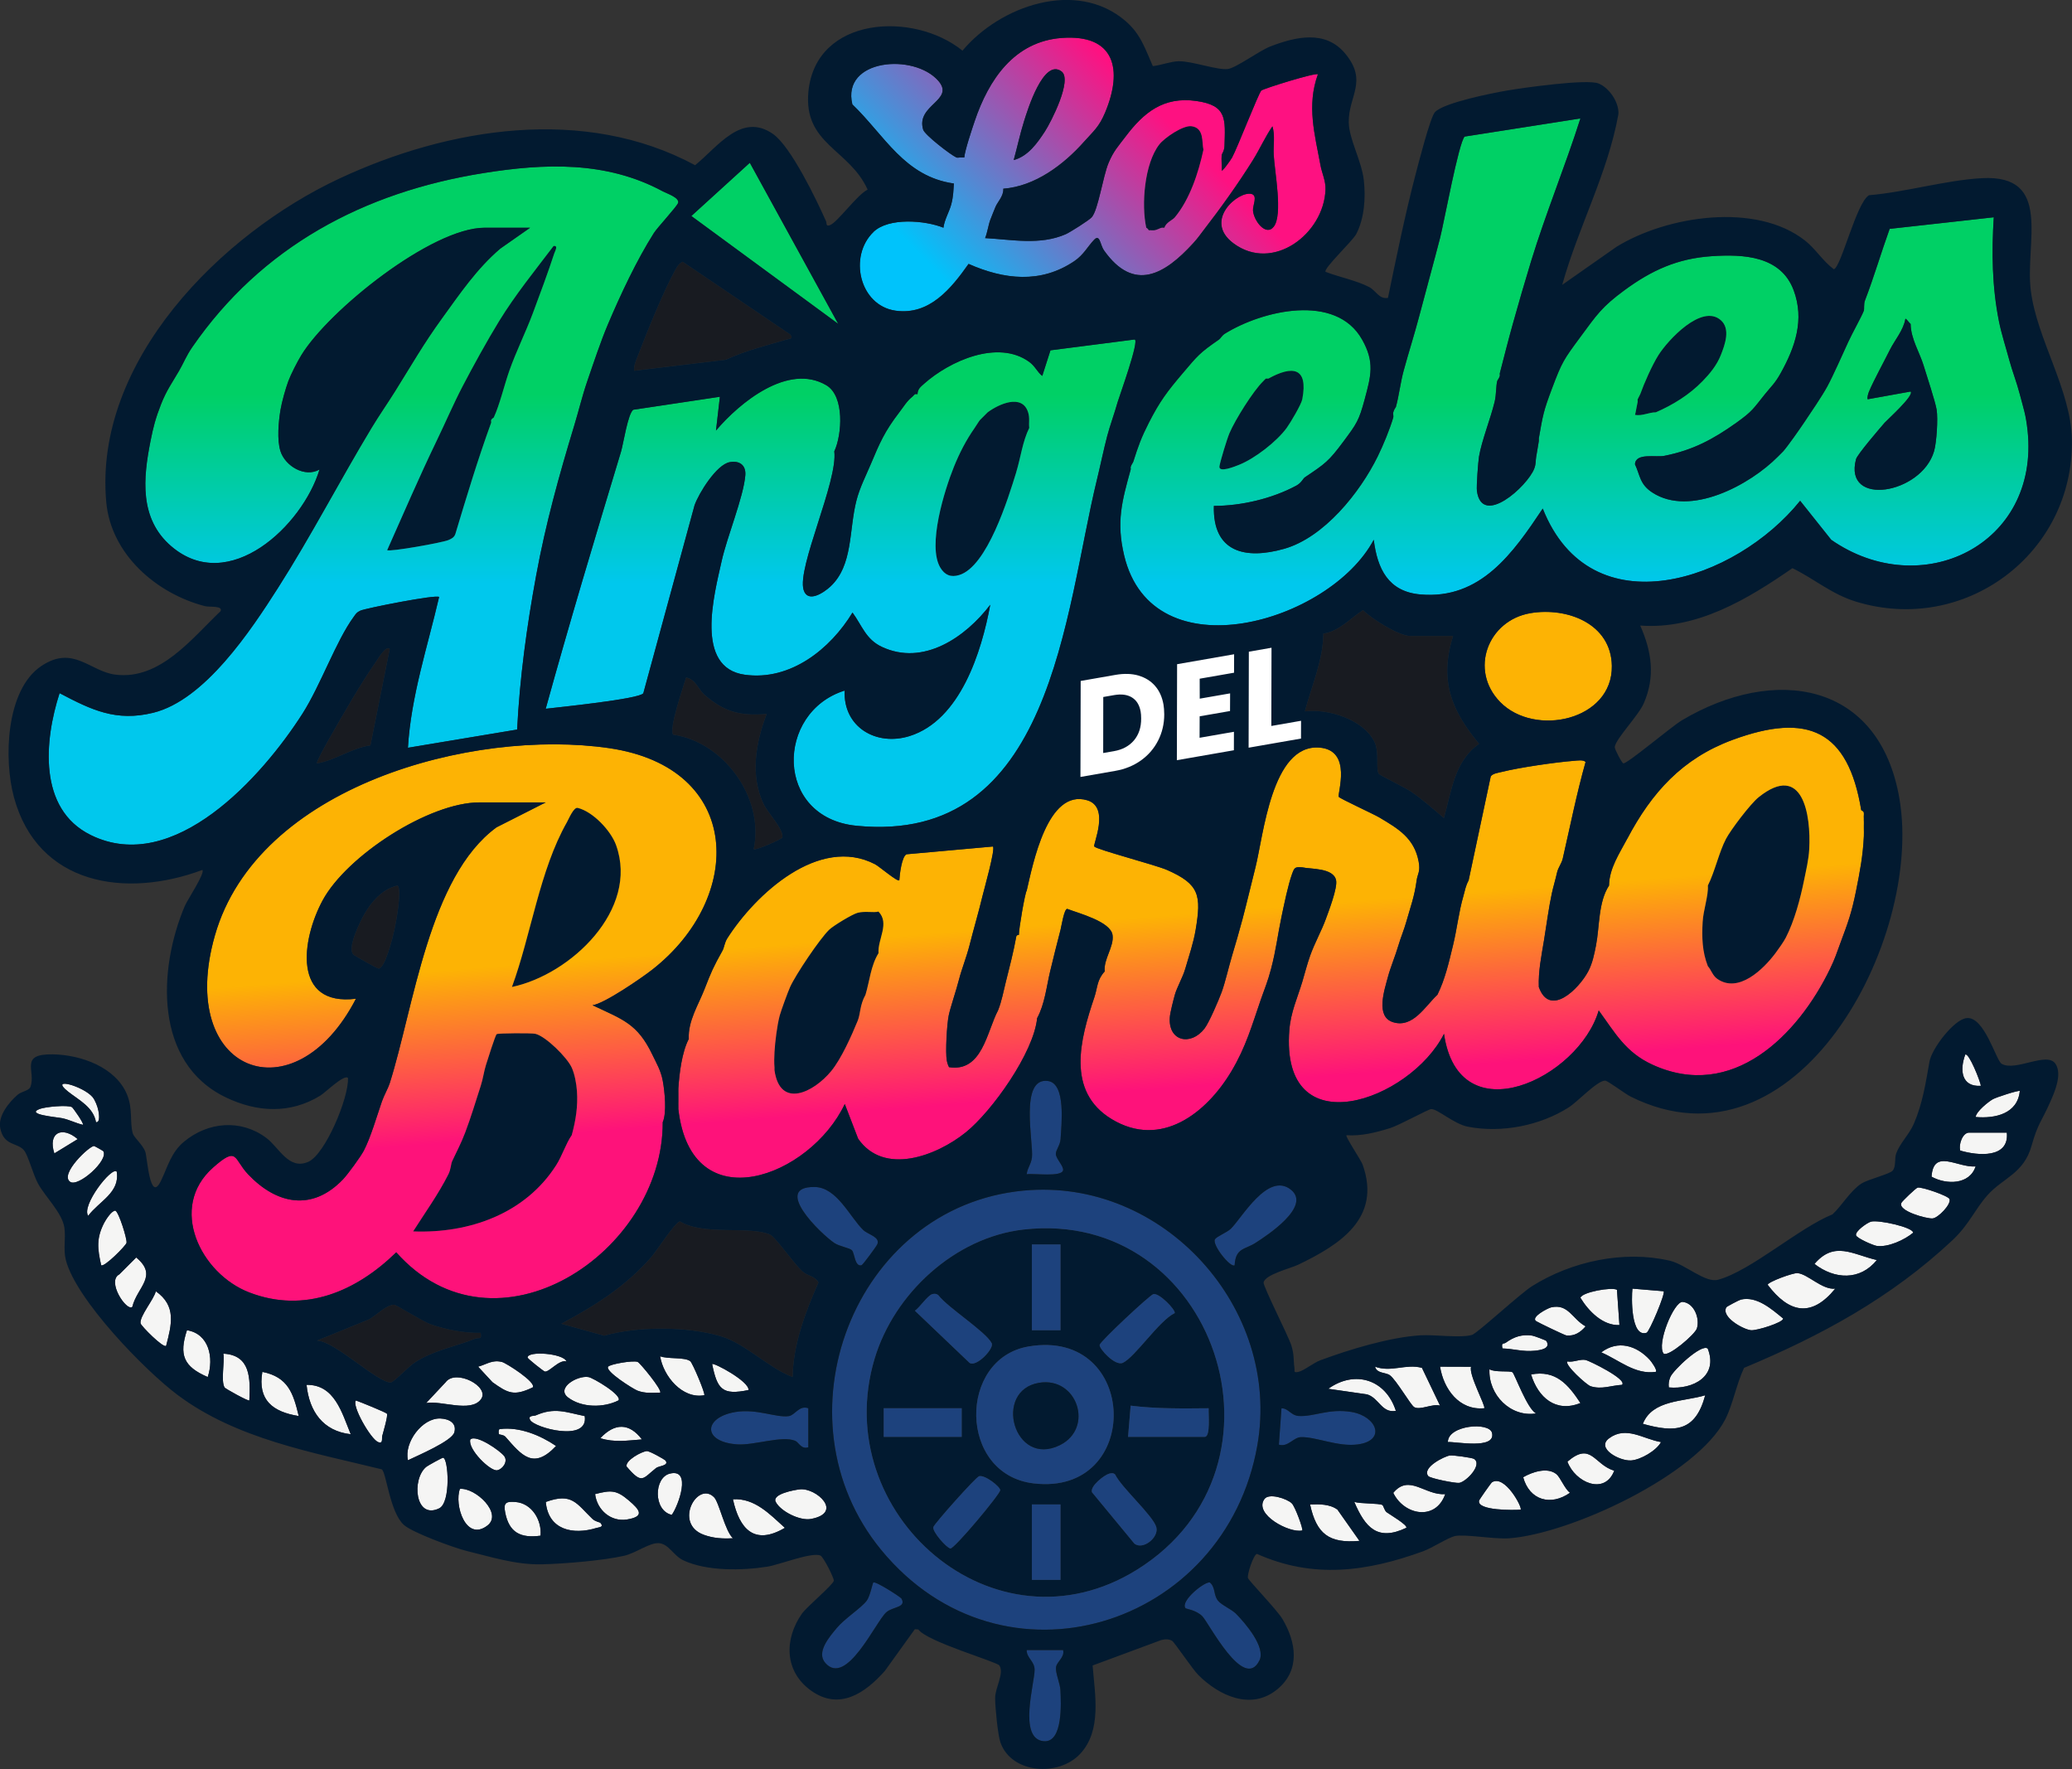 <svg xmlns="http://www.w3.org/2000/svg" viewBox="0 0 796.2 679.65"><rect x="0" y="0" width="796.2" height="679.65" fill="#333333" stroke="none"/><defs><linearGradient id="a" x1="404.33" x2="384.99" y1="513.57" y2="259.25" gradientUnits="userSpaceOnUse"><stop offset=".36" stop-color="#fe127a"/><stop offset=".62" stop-color="#fdb304"/></linearGradient><linearGradient id="b" x1="486.21" x2="365.19" y1="-9.79" y2="109.69" gradientUnits="userSpaceOnUse"><stop offset=".39" stop-color="#fe1181"/><stop offset="1" stop-color="#00c3fb"/></linearGradient><linearGradient id="c" x1="399.1" x2="399.1" y1="324.49" y2="45.53" gradientUnits="userSpaceOnUse"><stop offset=".36" stop-color="#00c8ed"/><stop offset=".62" stop-color="#00d065"/></linearGradient></defs><path fill="#181b21" d="M304.6 529.05c-9.37-3.55-18.18-12.92-27.73-15.72-12.94-3.8-31.78-3.83-44.68-.18l-16.5-4.57c13.16-7.07 24.49-14.17 34.47-25.47 2.09-2.36 9.18-13.5 11.13-13.85 9.16 5.58 26.38 1.58 34.6 5.06 2.12.9 9.5 11.68 12.66 14.31 1.92 1.6 4.71 1.67 5.95 4.08-4.98 11.27-9.78 23.96-9.91 36.34Zm253.76-284.72c-5.29 17.05-.8 28.4 10.01 41.45-9.46 6.54-10.62 18.18-13.52 28.49-4.17-3.51-8.22-7.17-12.75-10.23-2.08-1.4-11.85-6.16-12.25-6.73-1.3-1.9.28-8.24-1.69-12.29-4.17-8.56-17.74-12.87-26.74-11.72 2.61-9.85 7-19.51 7.1-29.86 6.09-.89 10.33-5.86 15.24-9.03 3.26 3.31 13.77 9.92 18.12 9.92zM303.6 128.46c1.5 1.72-.3 1.67-1.44 2.01-7.85 2.3-15.76 4.25-23.26 7.73l-35.22 4.23c-.17-2.15.78-4.04 1.52-5.97 3.41-8.91 9.79-24.66 14.26-32.69.73-1.3 1.41-2.59 2.89-3.2l41.26 27.9Zm-8.99 145.85c-4.21 10.97-6.43 23.59-1.18 34.64 1.6 3.37 7.62 9.46 7.22 12.78-.07.6-10.39 5.16-11.03 4.52 4.17-19.57-11.3-41.1-30.93-44-1.82-1.88 3.92-18.63 4.96-21.94 3.78.76 4.65 4.53 6.94 6.53 7.57 6.63 13.79 8.33 24.01 7.46ZM184.72 512.07c.51 2.83-.68 1.64-2.19 2.25-7.82 3.13-15.59 4.32-22.99 9.02-2.51 1.6-8.17 7.67-9.32 7.76-4.87.39-21.76-16.1-28.42-16.05l20.21-8.24c2.53-1.47 6.46-5.51 9.45-5.55.8-.01 10.94 6.44 14.06 7.53 5.75 2.01 13.14 3.44 19.2 3.28m-34.96-262.74-7.42 37.03c-7.31 1.03-13.24 5.67-20.55 6.92-.42-.4 4.47-9.05 5.19-10.29 5.23-9.15 11.43-20.01 17.38-28.58.66-.95 3.92-6.61 5.4-5.08m2.98 90.91c1.87 1.31-.64 14.49-1.24 17.23-.57 2.58-3.58 14.88-6.09 14.64-.55-.05-9.28-4.98-9.66-5.38-2.05-2.22 1.36-9.71 2.62-12.39 2.86-6.05 7.5-12.55 14.36-14.1Z"/><path fill="#f5f5f4" d="M690.67 489.12c-1.72-.11-11.14 3.31-11.42 4.48 8.24 10.88 16.83 12.71 25.97 1.5-5.08.52-10.62-5.72-14.55-5.97Zm-156.59 39.24c2.45 1.8 7.95 11.37 9.3 12.21 2.26 1.4 7.13-1.45 9.97-.54l-6.95-14.52c-6.23-1.7-11.74 1.85-18.02-.45.65 2.68 4.11 2.13 5.69 3.29Zm-263.63 61.3c3.69 1.35 7.3 1.56 11.18 1.32-3.05-2.82-5.31-13.79-7.23-15.73-6.36-6.46-15.74 10.1-3.96 14.41Zm360.84-42.64c12.56 3.54 20.24 2.92 23.97-10.97-8.3 2.54-20.26 1.63-23.97 10.97m-461.04 13.03c-.37-.02-5.86 3.02-6.46 3.51-5.69 4.68-4.33 20.4 4.96 15.94 4.62-2.22 3.54-19.36 1.5-19.45m498.71-60.76c-.64.15-5.41 2.67-5.57 2.94-2.17 3.71 6.43 8.53 9.45 8.83 2.15.22 12.35-2.94 12.38-4.49-4.48-3.69-10.16-8.7-16.26-7.29Zm-29.67 20.77c1.83 1.35 12.07-7.41 12.77-9.69 1.23-4.03-1.19-9.81-5.46-10.18-3.34-.29-10.18 16.27-7.31 19.88Zm-411.63 63.5c-6.16-5.89-7.77-10.22-17.94-6.52.97 10.76 10.4 12.78 19.5 9.98 1.12-.34 2.97-.28 1.45-2.01-.11-.13-1.96-.45-3.01-1.46Zm342.68-42.53c.71-.66-6.15-13.13-5.03-15.94l-11.94-.04c1.37 8.62 7.38 16.91 16.98 15.97Zm-401.12 3.94c-6.94-.29-14.02 9.21-12.46 16.04 3.67-1.77 16.88-7.35 17.82-10.7 1.03-3.65-2.1-5.21-5.37-5.35Zm15.58-7.36c3.67-4.88-9.72-11.81-13.56-6.56l-7.49 7.99c5.66-1.11 17.09 3.83 21.05-1.43m122.6 34.58c-2.15.22-10.88 1.81-9.31 4.83 1.89 3.65 9.3 7.35 13.55 6.55 12.63-2.39 2.02-12.02-4.24-11.38m-89.08-35.27c5.26 3.97 13.64 3.99 19.35 1.1 1.48-2.01-9.72-8.67-11.56-8.97-4.27-.69-12.59 4.24-7.79 7.87m-100.52-4.87c1.05 10.23 6.34 17.78 16.97 18.97-3.36-8.17-6.19-19.16-16.97-18.97m385.62 45.96c2.43 11.25 7.25 15.05 18.97 13.98l-8.46-12.01c-3.01-2.18-6.97-2.1-10.51-1.97m114.92-25.44c-5.2 3.84 4.02 8.82 8.44 8.52 3.67-.25 9.7-3.73 11.5-7.05-6.86-1.16-13.35-6.34-19.94-1.47m-336.7 23.44c2.5 11.48 8.26 17.89 19.97 10.97-5.78-5.2-11.57-11.49-19.97-10.97m308.69-32.98c-3.39-1.45-8.35-15.35-9.14-15.82-1.16-.69-6.71.15-8.83-1.15-.46 9.79 8.08 18.54 17.98 16.97Zm106.92-57.44c7.69 5.98 17.54 6.5 23.95-1.49-9.26-2.15-16.32-7.48-23.95 1.49M59.86 496.08c-.59 2.96-6.35 9.68-5.85 12.34.18.97 8.73 9.63 9.82 8.63 2.12-8.22 4.03-15.33-3.97-20.98Zm572.86 15.96c1.1-.36 7.33-15.19 6.57-15.95l-12-1.01c-.38 3.22-.68 18.93 5.43 16.96m104.17-55.77c-.69.18-5.85 5.12-6.22 5.83-1.65 3.12 9.83 6.24 12 6.02 2.11-.22 7.13-5.34 6.48-7.42-.38-1.23-10.76-4.8-12.26-4.42Zm-95.06 72.83c-.53 1.34-.74 2.5-.55 3.94 9.4.86 19.11-4.35 14.94-14.93-2.41-2-13.35 8.37-14.39 10.99m-371.19 6.94c.53-.46-4.49-12.39-5.39-13.08-2.16-1.65-8.57-.72-11.58-1.9 1.24 7.66 8.52 16.51 16.97 14.97ZM48.63 477.48c.28-1.42-2.93-11.71-4.28-12.36-1.48-.07-3.78 3.67-4.3 4.67-3.06 5.9-2.61 9.88-1.17 16.3 1.1.98 9.55-7.54 9.76-8.61Zm156.07 55.55c1.48-1.97-10.21-9.35-11.74-9.75-3.79-1-5.85.86-9.24 1.79l5.51 5.96c5.98 4.26 8.23 5.46 15.46 2Zm361.69 27.45c-.69-.44-8.1-1.49-9.27-1.3-2.19.35-10.81 4.66-8.31 7.89.72.93 10.59 2.86 11.91 2.64 2.75-.45 9.1-7.06 5.67-9.24Zm152.56-91.13c-1.38.37-6.12 3.64-5.74 5.24.26 1.11 6.54 3.87 7.93 4.07 4.37.62 10.65-2.27 14.02-5.06.01-2.08-13.28-5.04-16.22-4.26Zm-96.66 39.72-.95-13.52c-1.9-1.19-13.54.89-14.04 3.07 3.13 5.14 8.63 10.77 14.98 10.46Zm-430.07 39.96c-.87-.12-.59 1.87-.5 1.98.15.17 1.8.19 2.49.97 6.2 7.06 10.69 12.9 19.46 3.54-6-4.08-14.05-7.42-21.46-6.5ZM52.34 483.11l-6.48 6.49c-5.08 2.63 2.87 14.47 4.98 12.49 1.81-7.58 10.11-11.84 1.49-18.97Zm48.47 43.95c-1.88 10.89 4.04 15.38 13.98 16.97-2.11-8.83-4.11-14.99-13.98-16.97m434.58 46.49c4.21 8.64 16.34 10.87 19.97.47-7.67.66-13.85-7.91-19.97-.47m-290.44-39.28c2.98 1.13 5.64.83 8.71.77.99-.87-7.77-11.52-8.65-11.82-1.87-.65-10.61.89-11.32 1.85-1.28 1.73 9.66 8.59 11.26 9.2m-68.21 37.74c-2.28 6.04 2.23 20.5 10.58 14.07 5.97-4.6-4.57-14.6-10.58-14.07m421.29-5.69c-3.45-2.75-9.3-.78-12.72 1.22 2.41 8.85 10.6 11.18 17.99 5.97-2.02-1.46-3.69-5.94-5.26-7.19Zm-9.69-38.26c2.7 8.82 9.49 14.81 18.97 10.97-4.73-7.13-9.45-12.77-18.97-10.97m-502.51-8c.56 3.22-1.03 10.5.48 13 .29.48 9.14 5.38 9.5 4.98.4-8.41.53-17.41-9.98-17.97Zm112.26 56.99c-3.75-.29-4.66.37-3.97 3.99 1.48 7.8 5.96 10 13.59 8.96.57-5.88-3.29-12.45-9.61-12.95Zm404.22-15.5c2.89 7.9 14.25 13.1 17.99 3.49-7.85-2.37-8.82-11.34-17.99-3.49M532.85 581c-.92-.69-1.22-2.53-1.66-2.78-1.27-.72-8.52-.44-10.79-1.2 4.19 9.82 8.9 15.24 19.97 9.97.77-.97-6.57-5.27-7.53-5.99Zm90.44-48.96c2.21-2.07-12.62-9.26-13.96-9.54-2.19-.46-4.67.98-7.01.56-1.32 1.13 7.3 9.02 8.93 9.54 4.26 1.34 7.85-.32 12.04-.55ZM71.84 511.06c-3.08 9.45-1.37 13.97 7.98 17.98 2.48-7.41.45-16.67-7.98-17.98m684.83-75.92c-2.53 0-4.12 4.63-3.41 6.9 6.66 1.98 18.87 3.12 17.9-6.9zm-270.81 140.8c-4.18 5.89 9.75 13.21 14.55 12.05.45-.4-2.73-9.19-4.04-10.44-1.89-1.79-8.77-4.07-10.51-1.61m104.46-68.35c.82.54 10.95 5.41 11.59 5.48 3.14.33 5.46-1.22 7.39-3.5-5.13-2.78-6.62-8.81-13.25-7.29-1.26.29-8.02 3.79-5.73 5.31M241.68 576.5c-4.78-4.09-6.86-4.06-13-2.48.74 6.14 6.09 10.74 12.23 9.75 7.12-1.14 4.8-3.82.76-7.27Zm-16.99-32.45c-7.31-1.49-11.48-3.46-18.79-.28-.8.35-3.11-.08-2.18 1.75 1.52 3 22.59 8.79 20.97-1.47m311.69-2.02c-3.88-12.09-15.75-15.79-25.96-8.47l14.82 2.14c4.57 1.22 5.73 7.37 11.14 6.33m36.94 27.45c-.36.23-4.87 6.63-4.96 7.05-.9 3.91 13.52 3.69 15.97 3.47.8-.72-6.09-13.66-11.01-10.52m62.96-42.43c.7-.62-1.71-3.94-2.35-4.63-5.03-5.46-12.2-7.71-18.62-2.85 6.82 2.91 13 8.67 20.97 7.48m-378.91 39.11c-6.14 1.55-6.38 14.23.77 15.84 2.54-3.48 7.81-18.01-.77-15.84m-120.59-28.11c-1.71 1.89 5.61 14.77 8.5 15.97 2.04.85 1.35-1.38 1.61-2.35.41-1.51 2.28-7.88 1.8-8.53-.38-.52-10.18-4.49-11.91-5.09M39.72 442.3c-.1-.18-3.35-1.98-3.55-2.01-1.61-.26-13.42 10.8-9.22 13.76 3.08 2.17 14.83-8.23 12.76-11.75Zm702.51 9.77c5.7 3.16 14.66 3.13 16.93-3.94-6.92.59-16.22-7.06-16.93 3.94M255.65 561.04c-.25-.3-6.06-3.63-7.09-3.55-2.06.17-8.21 3.53-7.81 5.88 6.07 7.13 6.13 4.73 11.4.59 1.03-.81 5.23-.88 3.5-2.93Zm-61.86-1.56c-1.47-2.05-10.84-8.57-13.06-6.44-1.11 3.66 7.71 12.34 10.34 11.82 2.09-.41 4.18-3.34 2.72-5.38M765.8 422.3c-1.61.9-6.38 4.66-6.63 6.84 7.48.68 16.15-1.24 16.97-9.98-.4-.41-8.99 2.39-10.34 3.14M556.37 554.02c3.03-.19 18.42 2.96 16.98-3.46-1-4.43-16.98-3.02-16.98 3.46m33.36-35.08c2.27-.24 6.31-.81 4.48-3.76-.15-.25-4.71-1.96-5.44-2.06-4-.55-6.91.43-10.12 2.71-.84.6-1.87-.18-1.31 2.22 4.38.13 7.83 1.35 12.38.88Zm-302.1 15.1c.32-3.34-13.42-10.66-13.98-9.98 1.98 9.73 3.89 12.07 13.98 9.98M44.86 450.13c-1.9-2.12-13.71 13.08-10.97 16.98 4.2-5.62 12.3-8.9 10.97-16.98m-12.99-17.99c.5-.47-3.85-6.57-4.2-6.77-1.64-.96-10.19-.15-12.39.67-5.76 2.16 6.7 3.15 8.64 3.57 2.94.64 5.16 1.9 7.95 2.53m-5.71-12.76c4.1 3.24 9.75 5.98 10.73 11.76 1.76.22 1.1-3.48.92-4.42-.3-1.58-1.23-4.04-2.25-5.25-3.49-4.14-16.85-7.99-9.39-2.09Zm183.19 107.56c1.72.31 5.46-4.69 8.34-3.89-1.22-3.15-15-4.12-14.96-1.49 0 .43 6.2 5.31 6.62 5.38m21.34 25.59c5.39 1.75 10.48.89 15.98.48-4.91-6.47-10.5-6.32-15.98-.48m-209.8-109.4 8.97-5.49c-6.03-5.17-11.57-2.47-8.97 5.49m740.27-25.97c-.08-1.56-4.65-12.97-5.98-11.98-2.18 5.86-1.54 12.46 5.98 11.98"/><path fill="#021a30" d="M395.52 164.41c-2.63 5.34-3.27 11.38-5 16.98-3.09 10.03-11.15 36.3-21.95 39.54-3.23.97-5.53 0-7.24-2.86-5.05-8.46 1.6-29.73 5.21-38.68 2.16-5.35 4.68-10.26 7.99-14.99.62-.88 1.54-2.45 2-3l3-3c4.15-3.09 13.19-7.29 15.53-.04.73 2.24.21 4.04.45 6.03ZM205.71 397.18c3.99.94 12.2 9.05 13.99 12.99 1.15 2.54 1.8 6.16 2 8.99.42 5.86-.46 11.37-2 16.98-2.3 3.32-3.63 7.85-5.97 11.52-11.9 18.67-33.46 26.28-54.97 25.44 4.56-7.17 9.71-14.32 13.54-21.93.99-1.97.96-3.98 1.45-5.04 1.81-3.91 3.37-6.71 5-10.99 2.27-5.99 4.02-11.91 5.99-17.98.9-2.77 1.23-5.57 2-7.99.53-1.67 3.6-11.52 4.13-11.86.62-.4 13.5-.45 14.85-.13Zm-8.99-17.99c7.36-20.01 10.58-44.74 21.12-63.29.74-1.31 2.6-5.89 4.16-5.51 5.81 1.4 12.73 8.71 14.74 14.3 8.91 24.77-17.41 49.75-40.02 54.5m7.99-258.74c-2.7 7.21-6.35 14.5-8.99 21.98-1.9 5.37-3.73 13.18-5.99 17.98-.38.24-.85.58-1 1-.11.29.11.71 0 1-5.11 14.05-9.44 28.38-13.74 42.71-.47 1.36-1.43 1.82-2.65 2.35-2.35 1.01-22.61 4.61-23.57 3.89 6.24-13.99 12.32-28.16 18.98-41.95 3.33-6.88 6.47-14.23 9.99-20.98 4.07-7.8 9.41-17.51 13.99-24.98 6.26-10.21 13.81-19.49 20.99-28.96 1.89-.25.6 1.87.3 2.79-2.34 7.19-5.63 16.04-8.3 23.18Zm490.52 205.8c-.22 4.05-1.2 8.04-2 11.99-1.44 7.1-3.69 15.53-6.99 21.98-.8 1.56-2.86 4.48-4 5.99-4.61 6.15-14.19 15.58-22.35 9.86-1.84-1.29-2.33-3.47-3.62-4.87-2.18-5.58-2.33-11.03-2-16.98.25-4.61 2.28-10.15 2-13.99 2.7-5.37 4.31-12.91 6.99-17.98 1.88-3.54 9.38-13.44 12.52-15.96 17.05-13.66 20.16 6.89 19.45 19.95ZM393.3 472.38C466.72 464 500.48 563.32 437.01 603c-54.8 34.26-118.72-21.43-100.94-80.96 7.48-25.06 30.83-46.65 57.23-49.66m14.21 5.72h-10.99v32.97h10.99zm-49.25 19.09c-1.75.46-4.87 5.14-6.68 6.39l20.98 20.01c2.59 1.84 9.56-5.53 8.53-7.52-2.37-4.58-16.78-13.56-20.56-18.52-.71-.53-1.43-.58-2.28-.36Zm84.92.01c-1.37.37-20.37 18.1-20.62 19.5s5.91 8.27 8.9 6.89c4.7-2.17 13.92-16.2 19.96-19.12.28-1.34-6.01-7.87-8.24-7.27m-47.92 20.1c-27.21 4.62-27.08 49.12 1.87 52.6 42.1 5.07 40.69-59.82-1.87-52.6m38.22 34.73h29.47c2.29 0 1.36-8.99 1.5-10.99-10.03.09-20.07.24-29.98-1l-1 11.99Zm-63.93-10.99h-29.97v10.99h29.97zm56.67 25.12c-1.74.44-7.41 4.7-6.62 7.14l16.32 19.76c3.33 2.56 9.49-2.43 8.4-6.35-1.24-4.45-13.38-15.15-15.83-20.25-.72-.65-1.42-.52-2.27-.3m-49.97.99c-1.27.33-17.25 18.27-17.59 19.54-.47 1.75 5.05 7.96 6.53 8.22s19.17-20.93 19.16-22.41c0-1.29-5.81-5.94-8.1-5.35M407.51 578h-10.99v28.97h10.99zm-69.93-227.77c4.39 4.58-.33 10.51 0 15.98-2.99 4.83-3.4 10.69-5 15.98-2.24 4-1.88 7.27-3 9.99-2.35 5.75-6.3 14.61-10.16 19.31-6.76 8.23-19.72 14.64-21.81-.33-.05-.32.03-.67 0-1-.16-1.79-.11-4.16 0-5.99.23-4 1-10.2 2-13.99.49-1.84 3.17-9.17 4-10.99 2.14-4.74 11.34-18.43 14.99-21.98 1.57-1.53 8.92-5.99 10.96-6.52 2.93-.76 6.09.06 8.02-.47Z"/><path fill="url(#a)" d="M234.04 287.42c-52.65-7.66-135.12 14.59-151.48 72.03-15 52.66 30.5 70.12 54.22 24.25-24.5 3.01-20.95-22.73-12.81-37.78 9.29-17.18 40.9-37.65 60.25-37.65h25.48l-18.9 9.57c-26.01 19-31.76 68.98-41.04 98.32-.61 1.94-2.21 4.72-3 6.99-1.93 5.59-4.35 13.97-6.99 18.98-1.21 2.29-6.15 9.07-7.99 10.99-11.89 12.4-25.52 9.56-36.47-1.99-5.63-5.93-3.85-11.06-13.49-2.52-17.22 15.26-4.81 40.73 14.01 47.95 21.25 8.15 40.98-.36 56.43-15.43 38.04 42.88 102.57.15 102.4-49.99 1.62-3.7.76-11.9 0-15.98-.73-3.92-2.43-6.71-4-9.99-5.73-11.96-11.38-13.49-22.98-18.98 4.45-.55 18.73-10.36 22.87-13.59 35.67-27.81 35.06-77.67-16.52-85.18Zm-14.35 148.72c-2.3 3.32-3.63 7.85-5.97 11.52-11.9 18.67-33.46 26.28-54.97 25.44 4.56-7.17 9.71-14.32 13.54-21.93.99-1.97.96-3.98 1.45-5.04 1.81-3.91 3.37-6.71 5-10.99 2.27-5.99 4.02-11.91 5.99-17.98.9-2.77 1.23-5.57 2-7.99.53-1.67 3.6-11.52 4.13-11.86.62-.4 13.5-.45 14.85-.13 3.99.94 12.2 9.05 13.99 12.99 1.15 2.54 1.8 6.16 2 8.99.42 5.86-.46 11.37-2 16.98Zm-22.97-56.95c7.36-20.01 10.58-44.74 21.12-63.29.74-1.31 2.6-5.89 4.16-5.51 5.81 1.4 12.73 8.71 14.74 14.3 8.91 24.77-17.41 49.75-40.02 54.5m519.49-63.93c-.03-.33.04-.67 0-1-.07-.65.08-1.35 0-2-.09-.71-.99-.93-1-1-5.04-30.67-20.5-37.69-49.47-26.99-19.25 7.11-31.07 20.21-40.44 37.98-2.97 5.63-6.89 11.32-6.99 17.98-4.17 6.38-3.59 15.82-5 22.98-.67 3.42-1.36 6.89-3 9.99-3.47 6.55-14.73 17.94-18.98 5.99-.23-6.08 1.03-12.04 2-17.98.95-5.83 1.8-12.41 3-17.98.5-2.35 1.38-5.23 2-7.99.45-2 1.75-3.45 2.2-5.39 2.84-12.34 5.32-24.86 8.77-37.09-.78-.96-3.24-.56-4.46-.46-7.01.54-20.98 2.57-27.71 4.26-1.35.34-3.44.56-4.27 1.72l-8.5 39.95c-1.23 2.32-1.32 3.68-2 5.99-1.8 6.17-2.48 12.76-4 18.98-1.58 6.46-3.02 12.97-5.99 18.98-4.69 4.35-9.37 12.92-17.02 10.55-6.88-2.12-3.36-12.27-1.96-17.55.92-3.45 2.84-8.07 4-11.99.88-3.01 2.13-5.92 3-8.99 1.63-5.78 3.15-9.7 4-15.98.34-2.49 1.52-3.3.76-7.27-1.72-9.05-7.95-12.62-15.08-16.88-2.26-1.34-15.07-7.21-15.59-7.91-.73-.98 5.48-18.05-7.57-18.95-18.27-1.27-21.38 33.89-24.46 46.02-1.68 6.61-3.25 13.4-5 19.98-1.23 4.63-2.62 9.39-4 13.99-1.26 4.21-2.64 10.31-4 13.99-1.11 3.02-4.79 11.63-6.55 13.93-5.25 6.87-14.05 5.02-13.36-4.3.14-1.86 1.36-6.57 1.93-8.63.78-2.8 3.08-6.8 4-9.99 1.45-5.03 3.13-9.78 4-14.99 2.19-13.17 1.56-17.47-10.99-22.98-4.4-1.93-27.1-7.84-27.97-9.02-.58-.79 6.13-15.11-2.7-17.75-15.3-4.56-20.89 24.55-23.27 34.75-.61.61-3.04 14.69-3 16.98-.42-.05-.78.12-.98.51-1.06 5.89-2.55 11.69-4.02 17.47-.93 3.68-1.57 7.44-3 10.99-4.38 8.28-6.06 23.82-18.84 21.84-.42-.8-.7-1.69-.86-2.58-.6-3.24.05-13.97.73-17.26.63-3.11 2.94-9.77 4-13.99.9-3.57 2.88-8.57 4-12.99 1.6-6.33 3.47-12.62 5-18.98.66-2.74 4.99-18 4-18.98l-33.24 2.99c-1.82 1.01-2.59 7.69-2.74 10-.66.71-7.74-5.36-9.3-6.17-21.49-11.18-45.99 11.5-56.81 28.48-1.05 1.64-1.18 3.53-1.81 4.67-3.61 6.46-4.26 7.97-6.99 14.99-2.31 5.92-6.33 12.12-5.99 18.98-2.64 5.09-3.62 13.15-4 18.98-.04.66.02 1.33 0 2-.03.99-.03 2 0 3 .02.66-.05 1.34 0 2 .03.33-.04.67 0 1 5 43.53 50.71 26.02 63.95-1.99l5.13 13.33c9.94 14.35 30.15 6.56 41.29-2.37 10.25-8.22 26.25-30.84 27.49-43.94 2.94-5.4 3.59-12.08 5-17.98 1.26-5.3 2.63-10.71 4-15.98.34-1.32 1.37-8.05 2.57-8.02 4.39 1.69 16.65 4.85 17.41 10.02.66 4.48-3.54 9.32-3 13.99-3.07 3.36-2.7 6.15-4 9.99-5.42 16.06-10.89 36.14 6.67 46.77 18.93 11.46 36.44-2.27 46.08-18.5 5.54-9.33 7.79-17.47 11.18-27.28 1.55-4.49 2.64-6.84 4-11.99 1.93-7.34 2.53-13 4-19.98.93-4.43 2.52-12.22 4.05-16.43.92-2.52 1.13-2.77 3.94-2.55 3.03.73 12.03.1 12.99 5 .57 2.94-2.8 11.71-4 14.99-1.6 4.38-4.28 9.15-5.99 13.99-1.2 3.38-1.98 6.6-3 9.99-1.84 6.13-4.44 11.63-4.98 18.5-3.59 45.32 46.47 27.22 59.43 1.49 5.68 39.28 51.89 17.01 59.45-8.99 6.33 8.68 10.32 16.1 20.61 20.83 30.75 14.13 55.96-11.29 68.29-36.82 2.02-4.18 2.47-5.89 4-9.99 2.94-7.88 4.28-11.46 5.99-19.98 1.45-7.2 2.66-13.52 3-20.98.05-.99 0-2 0-3 0-.33.01-.67 0-1-.03-.66.06-1.35 0-2Zm-378.63 50.95c-2.99 4.83-3.4 10.69-5 15.98-2.24 4-1.88 7.27-3 9.99-2.35 5.75-6.3 14.61-10.16 19.31-6.76 8.23-19.72 14.64-21.81-.33-.05-.33.03-.67 0-1-.16-1.79-.11-4.16 0-5.99.23-4 1-10.2 2-13.99.49-1.84 3.17-9.17 4-10.99 2.14-4.74 11.34-18.43 14.99-21.98 1.57-1.53 8.92-5.99 10.96-6.52 2.93-.76 6.09.06 8.02-.47 4.39 4.58-.33 10.51 0 15.98Zm357.65-39.96c-.22 4.05-1.2 8.04-2 11.99-1.44 7.1-3.69 15.53-6.99 21.98-.8 1.56-2.86 4.48-4 5.99-4.61 6.15-14.19 15.58-22.35 9.86-1.84-1.29-2.33-3.47-3.62-4.87-2.18-5.58-2.33-11.03-2-16.98.25-4.61 2.28-10.15 2-13.99 2.7-5.37 4.31-12.91 6.99-17.98 1.88-3.54 9.38-13.44 12.52-15.96 17.05-13.66 20.16 6.89 19.45 19.95Zm-75.85-70.43c-.26-16.25-17.21-22.64-31.31-20.25-16.33 2.77-23.59 21.85-11.62 34.12 13.26 13.6 43.26 7.09 42.93-13.88Z"/><path fill="#021a30" d="M462.45 57.51c-1.9 8.76-5.2 19.01-10.99 25.97-.92 1.11-3.45 1.97-4 4-.33-.03-.67 0-1 0-.47 0-1.9.91-3 1-.66.06-1.35-.07-2 0-.26-.36-.59-.83-1-1-1.94-8.91-.7-24.61 5-31.97 1.97-2.55 9.15-7.49 12.43-7.02 4.91.7 3.87 6.07 4.55 9.02Z"/><path fill="url(#b)" d="M507.41 63.51c-2.2-11.85-5.37-22.94-1-34.96-.82-.78-20.88 5.48-21.73 6.23-1.05.93-9.2 22.03-11.24 25.73-.55 1-3.76 5.51-3.99 4.99.1-1.97-.18-4.02-.01-5.99.03-.33 1.01-1.53 1.07-3.38.32-10.4 1.09-15.64-10.82-17.34-12.6-1.79-20.22 4.45-27.22 13.72-2.75 3.65-4.54 5.42-6.47 10.01-2.23 5.29-4 18.14-6.51 20.96-1 1.13-8.33 5.77-9.99 6.5-9.91 4.32-20.62 2.05-30.97 1.49.88-2.09 1.24-4.99 1.99-6.99.54-1.45 1.39-3.48 2-5 .76-1.88 3.18-4.15 3-6.99 12.2-.91 23.21-9.25 30.97-17.98 3.67-4.13 5.8-5.65 8.17-11.31 6.85-16.36 3.86-30.14-16.65-28.63-18.34 1.35-28.14 16.14-33.48 31.95-1.04 3.07-3.81 11.34-4 13.99h-1c-.6-.12-1.57.19-2 0-2.16-.94-12.18-8.67-12.8-10.7-2.88-9.56 12.39-11.26 5.81-18.78-9.33-10.67-37.24-8.45-33.02 9.06 12.45 11.97 20.01 27.73 39.01 30.41-.19 2.52-.16 4.8-1 7.99-.76 2.89-2.63 5.9-3.01 8.99-7.14-2.87-21.04-3.97-26.86 1.59-9.72 9.28-5.49 28.3 8.48 30.28 12.97 1.83 21.35-8.5 28.03-17.98 13.62 6.03 27.75 7.68 40.66-1.08 3.58-2.43 5.01-5.49 7.58-8.19 2.26-2.38 2.26 1.89 3.82 4.11 11.53 16.28 23.4 9.09 34.22-2.75 1.9-2.08 2.44-2.98 4-5 6.52-8.41 13.41-18.04 18.98-26.97 2.67-4.28 4.65-8.83 7.5-12.98 1.06 3.52.29 7.37.49 10.98.37 6.48 3.56 22.91.05 27.53-3.02 3.98-7.74-2.26-8.01-6.18-.14-1.97 1.94-5.71-.59-6.35-4.99-1.26-18.7 10.18-6.93 18.96 15.15 11.3 34.78-3.61 35.38-20.62.12-3.43-1.36-6.27-1.93-9.34Zm-99.5-36.07c4.28 3.19-4.02 19.44-6.4 23.08-2.94 4.49-6.45 9.49-11.98 10.98 1.36-4.94 2.45-10.1 3.99-14.98 1.29-4.1 7.44-24.26 14.39-19.08m43.56 56.05c-.92 1.11-3.45 1.97-4 4-.33-.03-.67 0-1 0-.47 0-1.9.91-3 1-.66.06-1.35-.07-2 0-.26-.36-.59-.83-1-1-1.94-8.91-.7-24.61 5-31.97 1.97-2.55 9.15-7.49 12.43-7.02 4.91.7 3.87 6.07 4.55 9.02-1.9 8.76-5.2 19.01-10.99 25.97Z"/><path fill="#021a30" d="M661.26 136.44c-1.54 3.89-4.18 7.1-6.99 9.99-5.09 5.23-11.31 9.09-17.98 11.99-2.59-.03-5.24 1.5-7.99.99.4-1.63.63-3.35 1-4.99.07-.33-.09-.71 0-1l1-2c1.53-4.3 4.58-11.16 6.99-14.99 3.64-5.76 16.59-19.81 23.94-13.45 3.87 3.35 1.6 9.48.03 13.45ZM393.52 46.52c1.29-4.1 7.44-24.26 14.39-19.08 4.28 3.19-4.02 19.44-6.4 23.08-2.94 4.49-6.45 9.49-11.98 10.98 1.36-4.94 2.45-10.1 3.99-14.98m106.9 106.9c-.38 1.96-4.54 9-5.99 10.99-3.85 5.25-12.22 11.75-18.3 14.17-1.38.55-8.06 3.31-7.52.49.47-2.46 2.88-10.39 3.84-12.66 2.13-5.03 9.09-16.2 12.99-19.98.33-.32.66-.73 1-1h1c9.11-5.03 15.38-4.47 12.99 7.99Zm-67.93 134.86c1.91-4.46 2.97-17.79 5.49-20.99 2-2.53 10.28.56 10.58 5.5.52 8.5-8.2 15.11-16.07 15.49"/><path fill="url(#c)" d="M779.15 165.41c-.67-6.31-1.56-8.43-3-13.99-1.18-4.59-2.86-8.76-4-12.99-1.31-4.89-3.01-10.07-4-14.99-2.65-13.21-2.84-26.61-1.99-39.97l-40.01 4.45c-3.29 9.14-6 18.44-9.49 27.53-.53 1.38-.18 3.29-.46 3.99-1.02 2.52-4.38 8.47-5.99 11.99-2.15 4.68-5.8 12.94-7.99 16.98-2.04 3.76-6.44 10.19-8.99 13.99-1.81 2.68-6.16 8.91-7.99 10.99-.31.35-.68.65-1 1l-1 1c-10.69 10.84-33.7 23.35-48.29 13.82-4.88-3.19-4.64-6.57-6.66-10.83.19-4.51 8.01-2.61 11.24-3.25 10.95-2.17 18.76-6.34 27.73-12.73 6.24-4.45 6.46-5.37 10.99-10.99 2.44-3.02 3.83-4.12 5.99-7.99 5.61-10.06 9.27-20.6 5-31.97-4.92-13.1-19.14-13.87-31.51-13.03-13.11.89-23.04 5.41-33.42 13.03-8.8 6.46-10.74 9.53-16.98 17.98-6.5 8.8-7.06 9.54-10.99 19.98-3.19 8.47-3.45 10.06-5 18.98-.06.32.06.68 0 1-.33 1.96-.64 4.07-1 5.99-.31 1.64 0 2.67-.78 4.69-2.59 6.73-20.09 22.6-22.01 8.52-.23-1.71.48-11.29.81-13.22 1.03-6.09 4.43-14.54 5.99-20.98.69-2.85.5-6.02 1-7.99.1-.38.77-1.09 1-2 .08-.31-.08-.69 0-1 1.57-6.08 3.33-13.02 5-18.98 2.14-7.66 4.62-16.23 6.99-23.98 5.64-18.46 13.11-36.54 18.98-54.94l-44.48 6.96c-2.31 2.27-7.98 33.26-9.46 38.99-2.53 9.79-5.37 20.03-7.99 29.97-1.84 6.97-4.08 13.99-5.99 20.98-1.24 4.53-1.82 9.79-3 13.99-.03.11-.62.7-1 2-.16.56.16 1.45 0 2-1.39 4.68-3.82 10.55-5.99 14.99-6.79 13.83-20.61 31.14-35.96 35.47-14.92 4.21-27.45 1.34-26.98-16.49 10.53-.01 22.35-2.78 31.68-7.79 2.01-1.08 2.57-2.7 3.29-3.19 7.85-5.3 9.08-6.02 14.99-13.99 4.89-6.6 5.79-7.78 7.99-15.98 2.44-9.1 3.91-14.25-1-22.98-10.07-17.88-38.25-11.2-52.73-2.23-1.13.7-1.68 1.86-2.22 2.23-7.56 5.2-8.21 6.18-13.99 12.99-5.85 6.89-8.77 10.71-12.99 18.98-2.97 5.82-4.05 8.89-5.99 14.99-.15.46-.73 1.07-1 2-.09.31.09.69 0 1-3.38 12.25-5.57 20.09-2.51 32.98 10.89 45.8 79.07 25.72 95.92-6 1.38 11.16 5.57 19.93 17.94 21.01 23.14 2.03 35.66-16 47-33 18.57 46.78 74.33 27.66 98.91-2.99l11.95 15c34.52 23.98 80.12 2.08 75.45-41.98Zm-149.86-11.99 1-2c1.53-4.3 4.58-11.16 6.99-14.99 3.64-5.76 16.59-19.81 23.94-13.45 3.87 3.35 1.6 9.48.03 13.45-1.54 3.89-4.18 7.1-6.99 9.99-5.09 5.23-11.31 9.09-17.98 11.99-2.59-.03-5.24 1.5-7.99.99.4-1.63.63-3.35 1-4.99.07-.33-.09-.71 0-1ZM468.6 179.07c.47-2.46 2.88-10.39 3.84-12.66 2.13-5.03 9.09-16.2 12.99-19.98.33-.32.66-.73 1-1h1c9.11-5.03 15.38-4.47 12.99 7.99-.38 1.96-4.54 9-5.99 10.99-3.85 5.25-12.22 11.75-18.3 14.17-1.38.55-8.06 3.31-7.52.49Zm274.58-5.67c-4.83 16.45-34.92 21.55-29.97 3 .47-1.77 9.04-11.74 10.99-13.99.9-1.04 11.5-10.52 9.98-11.98l-16.49 2.97c-.33-.57.28-2.43.51-2.97 1.96-4.61 5.59-11.14 7.99-15.98 1.87-3.77 5.23-7.53 5.99-11.99.58.18 1.38 1.53 2 2 .08 5.72 3.47 10.94 5 15.98 1.18 3.9 4.49 13.84 5 16.98.56 3.47 0 12.55-1 15.98m-307.21-42.97-32.31 4.15-3.15 9.84c-2.01-1.55-2.66-3.7-5.05-5.42-12.03-8.67-30.59-.29-40.38 8.44-1.31 1.17-2.47 2.01-2.51 3.98-.26-.05-.74-.06-1 0-.03 0-.14.13-.29.29l-.71.71c-2.06 1.61-3.41 3.93-5 5.99-5.65 7.36-7.49 11.68-10.99 19.98-1.93 4.58-4.21 8.92-5.5 13.98-2.89 11.29-1.24 24.84-9.99 32.97-2.57 2.39-8.71 6.49-10.29 1.29-2.6-8.58 13.24-41.8 11.79-53.24 2.98-6.35 4.03-21.23-3.07-25.4-14.66-8.63-33.3 6.69-42.39 17.41l1.5-12.98-33.23 4.98c-2.05 1.11-3.92 13.32-4.73 16-9.93 32.87-19.83 65.78-28.97 98.89 4.99-.59 35.92-3.72 37.5-5.95l19.69-72.22c1.66-4.7 8.44-15.61 13.48-16.57 3.8-.72 6.36 1.17 6.03 5.07-.71 8.41-7.01 23.55-9.09 32.91-2.87 12.96-10.5 41 8.9 43.69 17.54 2.43 32.89-9.9 41.38-23.89 3.68 5 5.08 10.27 11.28 13.18 15.98 7.5 32.21-3.75 41.65-16.18-3.32 18.03-11.49 44.32-30.97 50.44-12.86 4.04-25.61-3.46-24.97-17.47-26.55 8.25-27.12 48.78 4.51 51.94 75.37 7.52 79.96-81.87 92.4-132.86 1.34-5.5 2.6-11.65 4-16.98 1.03-3.92 2.78-8.64 4-12.99.53-1.89 8.55-23.9 6.48-23.99Zm-45.45 50.96c-3.09 10.03-11.15 36.3-21.95 39.54-3.23.97-5.53 0-7.24-2.86-5.05-8.46 1.6-29.73 5.21-38.68 2.16-5.35 4.68-10.26 7.99-14.99.62-.88 1.54-2.45 2-3l3-3c4.15-3.09 13.19-7.29 15.53-.04.73 2.24.21 4.04.45 6.03-2.63 5.34-3.27 11.38-5 16.98Zm-164.83-34.96c2.45-7.11 5.08-15.12 7.99-21.98 4.79-11.28 11.01-24.55 17.57-34.88 1.41-2.22 9.05-10.38 9.35-11.66.47-2.03-4.38-3.57-5.94-4.41-21.75-11.73-45.49-10.74-68.93-6.99-45.93 7.34-85.16 28.21-111.89 66.93-2.21 3.21-3.26 5.98-5 8.99-2.67 4.63-4.83 7.46-6.99 12.99-2.07 5.31-2.9 8.47-4 13.99-2.84 14.3-4.39 29.88 7.98 40.47 22.14 18.95 50.5-8.01 56.95-29.48-5.69 3.2-13.15-1.38-14.98-6.99-1.43-4.4-.76-11.41 0-15.98.5-2.99 1.94-8.13 3-10.99.98-2.65 3.48-7.51 5-9.99 10.52-17.2 50.07-48.95 70.43-48.95h17.48l-11.46 8.02c-9.04 7.71-15.61 17.42-22.51 26.94-7.07 9.76-11.75 18.02-17.98 27.97-2.88 4.6-6.11 9.21-8.99 13.99-12.24 20.27-23.22 41.52-35.94 61.46-10.49 16.43-28.12 43.09-47.94 47.96-14.27 3.51-23.69-1.05-35.99-7.53-5.87 18.15-8.33 44.49 11.94 54.49 32.01 15.78 66-22.55 81.37-46.58 7-10.94 12.96-28.04 19.71-37.23.88-1.2 1.1-1.72 2.6-2.4 1.99-.9 29.08-6.27 30.22-5.24-4.45 19.18-10.8 38.1-11.98 57.93l41.96-6.99c1-19.84 3.71-39.62 7.3-59.13 3.69-20.05 8.78-38.35 14.67-57.76 1.71-5.64 3.07-11.39 5-16.98Zm-12.68-49.15c-2.34 7.19-5.63 16.04-8.3 23.18-2.7 7.21-6.35 14.5-8.99 21.98-1.9 5.37-3.73 13.18-5.99 17.98-.38.24-.85.58-1 1-.11.29.11.71 0 1-5.11 14.05-9.44 28.38-13.74 42.71-.47 1.36-1.43 1.82-2.65 2.35-2.35 1.01-22.61 4.61-23.57 3.89 6.24-13.99 12.32-28.16 18.98-41.95 3.33-6.88 6.47-14.23 9.99-20.98 4.07-7.8 9.41-17.51 13.99-24.98 6.26-10.21 13.81-19.49 20.99-28.96 1.89-.25.6 1.87.3 2.79Zm75.12-34.74-22.47 20.45 56.44 41.44z"/><path fill="#021a30" d="M734.19 124.45c.08 5.72 3.47 10.94 5 15.98 1.18 3.9 4.49 13.84 5 16.98.56 3.47 0 12.55-1 15.98-4.83 16.45-34.92 21.55-29.97 3 .47-1.77 9.04-11.74 10.99-13.99.9-1.04 11.5-10.52 9.98-11.98l-16.49 2.97c-.33-.57.28-2.43.51-2.97 1.96-4.61 5.59-11.14 7.99-15.98 1.87-3.77 5.23-7.53 5.99-11.99.58.18 1.38 1.53 2 2"/><path fill="#1d427d" d="M338.61 595.46c46.55 56.64 132.26 29.92 144.56-40.2 9.23-52.65-36.2-102.92-89.85-97.84-65.37 6.18-96.19 87.57-54.71 138.04m54.69-123.08C466.72 464 500.48 563.32 437.01 603c-54.8 34.26-118.72-21.43-100.94-80.96 7.48-25.06 30.83-46.65 57.23-49.66m-90.23 71.69c-4.87.68-12.24-2.96-20.49-1.59-12.25 2.04-12.86 11.47.69 12.43 6.51.46 17.27-3.49 22.32-1.36 1.37.58 2.31 3.38 5.02 2.47v-14.99c-3.55-1.26-5.08 2.69-7.54 3.03Zm171.36-57.98c.34-6.71 3.96-5.99 7.95-8.55 4.14-2.66 21.82-14.06 13.64-20.52-8.83-6.98-18.87 11.03-23.08 15.07-1.44 1.39-5.37 2.92-6.05 4-1.28 2.03 5.98 11.15 7.55 9.99Zm-147.07-5.77c1.09 1.11 1.05 6.44 3.71 5.77.49-.12 5.68-7.2 6.04-8.01 1.27-2.86-3.57-3.75-5.43-5.57-5.12-4.99-10.09-16.34-18.57-16.48-16.59-.26 2.44 18.1 7.53 21.52 1.95 1.31 5.86 1.88 6.73 2.77Zm192.09 62.17c-8.71-1.52-14.56 1.92-20.49 1.51-2.88-.2-3.86-2.95-6.53-2.95l-1 13.98c3.47 1.08 5.57-2.77 8.44-2.88 5.75-.21 14.25 3.84 21.94 2.79 10.93-1.49 7.26-10.77-2.36-12.44Zm-183.86 65.49c-.31.21-1.23 5.23-2.53 6.97-2.13 2.86-8.49 6.85-11.49 10.48-2.81 3.4-8.05 9.33-4.43 13.46 8.12 9.26 19.22-15.63 23.41-19.45 2.43-2.22 7.9-1.78 5.83-5.32-.32-.55-9.88-6.77-10.79-6.14m58.94-156.86c2.62-.4 13.44 1.2 13.98-1.52.3-1.49-2.64-4.38-2.78-6.14-.12-1.53 1.68-3.45 1.82-5.8.35-5.83 2.06-21.29-4.75-22.34-11.25-1.73-5.58 23.96-6.25 29.34-.34 2.73-1.74 3.98-2.02 6.46M468 614.92c-1.75-2.25-.91-5.13-3.08-6.94-1.93-.54-11.57 7.19-9.35 9.88.23.28 4 .66 6.42 3.06 2.47 2.45 15.98 29.17 21.96 17.01 2.53-5.13-5.5-14.4-9.02-17.97-1.69-1.71-5.59-3.32-6.94-5.05Zm-59.49 19.03h-13.99c-.04 3.03 2.96 4.23 3.04 7.44.12 4.96-6.54 26.68 3.51 27.57 7.48.66 6.64-14.89 6.42-19.51-.13-2.71-1.98-6.68-1.71-8.9.26-2.14 3.43-3.81 2.72-6.6Zm-11.38-64.05c42.1 5.07 40.69-59.82-1.87-52.6-27.21 4.62-27.08 49.12 1.87 52.6m2.14-38.64c14.72-2.46 21.27 17.44 7.96 23.98-17.64 8.66-25.74-21.01-7.96-23.98m8.24-53.16h-10.99v32.97h10.99zm-26.42 37.97c-2.37-4.58-16.78-13.56-20.56-18.52-.71-.53-1.43-.58-2.28-.36-1.75.46-4.87 5.14-6.68 6.39l20.98 20.01c2.59 1.84 9.56-5.53 8.53-7.52Zm50.37 7.52c4.7-2.17 13.92-16.2 19.96-19.12.28-1.34-6.01-7.87-8.24-7.27-1.37.37-20.37 18.1-20.62 19.5-.25 1.41 5.91 8.27 8.9 6.89m2.02 28.44h29.47c2.29 0 1.36-8.99 1.5-10.99-10.03.09-20.07.24-29.98-1l-1 11.99Zm-63.93-10.99h-29.97v10.99h29.97zm58.95 25.43c-.72-.65-1.42-.52-2.27-.3-1.74.44-7.41 4.7-6.62 7.14l16.32 19.76c3.33 2.56 9.49-2.43 8.4-6.35-1.24-4.45-13.38-15.15-15.83-20.25m-31.98 40.51h10.99v-28.97h-10.99zm-20.27-39.83c-1.27.33-17.25 18.27-17.59 19.54-.47 1.75 5.05 7.96 6.53 8.22 1.46.26 19.17-20.93 19.16-22.41 0-1.29-5.81-5.94-8.1-5.35"/><path fill="#021a30" d="M399.27 531.26c14.72-2.46 21.27 17.44 7.96 23.98-17.64 8.66-25.74-21.01-7.96-23.98"/><path fill="#021a30" d="M769.14 408.69c-2.13-1.28-6.61-18.26-13.42-17.55-4.87.5-13.42 11.72-14.3 16.77-1.42 8.13-2.63 16.07-6.04 23.93-1.73 3.98-5.25 7.29-6.72 11.27-.76 2.05.02 4.92-1.36 6.63-1.06 1.31-9.49 3.35-12.01 4.97-4.26 2.75-7.44 8.42-11.13 11.84-12.98 5.25-31.28 21.65-43.89 25.1-5.07 1.39-12.55-5.91-18.73-7.32-17.65-4.05-37.56.26-52.73 9.74-4.67 2.92-21.13 18.19-23.17 18.79-4.36 1.29-14.48-.18-19.82.16-11.91.76-27.12 5.39-38.4 9.56-2.72 1.01-6.48 4.1-8.5 4.49-2.01.39-1.34-.28-1.51-1.51-.46-3.33-.02-5.03-1.23-8.78-1.18-3.67-10.88-22.69-10.62-24.07.58-3.06 10.37-5.41 13.2-6.77 15.96-7.65 32.24-17.86 24.84-38.54-.6-1.67-6.74-10.81-6.21-11.26 5.7.4 11.36-1.05 16.76-2.72 3.53-1.09 14.55-7.21 15.77-7.31 2.36-.2 8.73 5.71 14.17 6.77 12.9 2.51 27.85-.42 38.9-7.54 3.16-2.04 10.88-10.27 13.82-10.17 1.02.03 7.72 5.11 9.8 6.14 63.76 31.73 112.45-60.19 103.31-114.3-7.66-45.33-48.05-51.44-83.68-30.24-3.81 2.27-21.08 16.83-22.44 16.51-.58-.14-3.42-5.55-3.31-6.3.45-3.23 9.1-12.01 11.17-16.79 4.49-10.34 3.03-19.88-1.38-29.86 21.83 1.62 41.27-10.12 58.49-22.04 8.32 4.03 14.95 9.91 24.19 12.78 41.97 13.03 83.96-18.33 83.21-62.21-.33-18.94-13.45-38.56-15.79-57.17-2.32-18.43 8.61-44.7-18.78-43.24-13.7.73-29.44 5.39-43.39 6.55-4.82 2.71-10.75 27.77-13.52 28.44-4.17-3.04-6.95-7.76-11-10.96-18.83-14.9-53.15-9.6-72.53 2.35l-20.85 14.61c6.17-22.16 17.55-42.94 21.6-65.61.28-4.57-3.58-10.13-7.66-11.77-4.47-1.79-28.95 1.66-35.16 2.73-5.76.99-24.32 4.66-27.68 8.29-1.82 1.97-6.45 20.12-7.57 24.4-4.02 15.46-7.27 31.42-10.49 46.97-3.46.57-4.5-2.75-7.29-4.2-4.86-2.52-11.48-3.79-16.68-5.81-.93-1.27 10.42-11.82 11.84-14.62 3.09-6.08 3.61-13.87 2.86-20.56-.83-7.47-5.67-15.67-5.79-22.26-.19-10.06 7.53-15.76-1.42-26.48-7.57-9.06-18.91-6.44-28.68-2.69-4.28 1.64-13.15 8.26-16.37 8.68-4.01.52-13.64-3.04-18.89-2.98-2.99.04-6.83 1.56-9.93 1.87-3.03-6.83-4.64-12.31-10.55-17.37-18.84-16.13-48.18-5.79-62.59 11.43-18.78-15.19-56.32-13.27-59.2 15.66-2.02 20.33 15.74 22.11 22.74 37.73-4.06 2.02-11.41 12.36-14.37 13.61-1.78.75-1.3-.76-1.57-1.38-3.64-8.24-13.54-28.8-20.39-33.59-12.15-8.5-21.32 4.99-29.95 11.98-42.55-22.92-94.7-14.5-136.75 5.15-45.3 21.17-94.4 70.12-89.54 124.22 1.8 20.06 19.19 35.18 37.9 40.03 1.77.46 6.99-.28 6.04 1.93-11.07 10.5-23.2 26.48-40.37 24.4-9.82-1.19-16.21-11.54-28.49-3.34-13.73 9.17-14.49 35.89-10.56 50.39 9.16 33.83 42.95 38.98 72.43 27.97 1.11 1.18-5.82 11.64-6.72 13.75-10.36 24.38-11.94 60.37 15.73 73.64 12 5.76 24.7 6.42 36.27-.66 2.01-1.23 9.17-8.33 10.66-6.81.39 7.53-8.72 29.34-15.23 32.21-7.57 3.34-11.25-5.56-16.24-9.24-9.77-7.22-22.26-6.13-31.49 1.48-5.01 4.13-6.28 9.62-8.9 15.07-4.26 8.86-5.23-8.86-6.01-11.11-.97-2.8-4.35-5.44-4.83-7.15-1.21-4.33.09-9.28-2.17-14.81-4.34-10.62-17.81-15.35-28.51-15.52-13.12-.22-6.45 6.31-8.61 12.44-.56 1.58-3.44 1.78-4.93 3.07-3.42 2.95-7.62 8.2-6.71 12.81 1.41 7.13 6.75 5.38 9.27 8.73 1.54 2.04 3.38 9.19 5.3 12.68 2.74 4.99 9.29 11.22 10.09 16.88.58 4.13-.5 8.28.56 12.42 3.88 15.17 30.3 42.39 43.02 51.89 22.59 16.87 51.59 21.95 78.38 28.52 1.78 1.28 3.1 16.61 8.56 21.41 3.33 2.93 19.19 8.76 24.03 9.94 9.46 2.3 18.9 5.37 28.91 5.14 8.53-.2 23.47-1.43 31.67-3.29 4.43-1.01 9.73-5.06 13.25-4.84 3.88.25 5.65 4.81 9.47 6.6 9.06 4.25 22.67 3.96 32.41 2.41 4.26-.68 17.16-5.73 20.28-4.23 1.23.59 5.29 8.78 5.12 9.65-.32 1.65-10.35 9.94-12.28 12.7-6.84 9.8-6.71 22.07 3.41 29.43 10.9 7.93 20.91 1.11 28.51-7.51l11.5-15.99 1.35.1c3.23 4.66 30.19 12.41 31.13 13.83 1.96 2.94-1.62 8.46-1.63 12.54 0 3.44 1.01 14.1 2.04 17.03 4.19 11.98 22.22 13.28 30.55 4.48 8.52-9.01 5.73-22.93 4.87-34.04l26.31-9.75c1.44-.37 2.91-.52 4.26.3.88.54 7.82 10.85 9.97 13.02 7.94 7.99 20.41 13.94 30.52 5.5 8.85-7.38 7.16-18.04 1.89-26.92-2.1-3.53-13-14.77-13.26-15.77-.36-1.41 2.1-8.86 3.44-9.26 21.65 9.67 42.27 6.85 63.87-1 3.5-1.27 9.62-5.27 12.19-5.84 3.78-.84 15.12 1.26 20.79.86 23.48-1.67 72.14-24.26 83.14-45.73 2.94-5.74 4.35-13.81 7.22-19.76 29.63-12.36 56.4-26.89 79.95-48.92 6.62-6.2 8.58-11.78 13.57-17.4 5.98-6.73 13.92-8.21 16.95-19.02 2.44-8.69 3.85-9.27 7.17-16.81 1.77-4 4.61-10.55 2.09-14.56-3.2-5.1-15.46 3.08-20.83-.14ZM35.55 421.47c1.02 1.21 1.96 3.67 2.25 5.25.18.94.84 4.63-.92 4.42-.97-5.78-6.62-8.51-10.73-11.76-7.46-5.9 5.9-2.05 9.39 2.09Zm-20.27 4.57c2.2-.82 10.75-1.63 12.39-.67.34.2 4.69 6.3 4.2 6.77-2.79-.63-5.02-1.89-7.95-2.53-1.94-.42-14.4-1.41-8.64-3.57m5.61 17.09c-2.6-7.96 2.94-10.66 8.97-5.49zm6.06 10.93c-4.2-2.96 7.6-14.02 9.22-13.76.2.03 3.45 1.83 3.55 2.01 2.06 3.52-9.69 13.92-12.76 11.75Zm6.93 13.05c-2.74-3.9 9.08-19.1 10.97-16.98 1.33 8.08-6.78 11.36-10.97 16.98m4.99 18.98c-1.44-6.42-1.89-10.4 1.17-16.3.52-1 2.82-4.74 4.3-4.67 1.35.65 4.56 10.94 4.28 12.36-.21 1.07-8.66 9.59-9.76 8.61Zm11.98 15.99c-2.11 1.98-10.06-9.86-4.98-12.49l6.48-6.49c8.62 7.13.32 11.39-1.49 18.97Zm12.99 14.98c-1.1 1-9.64-7.66-9.82-8.63-.5-2.66 5.26-9.39 5.85-12.34 8.01 5.64 6.1 12.76 3.97 20.98Zm582.76-16.88c4.27.38 6.68 6.16 5.46 10.18-.69 2.28-10.94 11.05-12.77 9.69-2.87-3.61 3.97-20.17 7.31-19.88Zm-19.31-5.1 12 1.01c.76.76-5.47 15.59-6.57 15.95-6.11 1.97-5.81-13.74-5.43-16.96m6.64 27.34c.64.7 3.05 4.02 2.35 4.63-7.97 1.19-14.15-4.57-20.97-7.48 6.42-4.86 13.59-2.61 18.62 2.85m-31.61.64c2.34.43 4.82-1.02 7.01-.56 1.34.28 16.16 7.47 13.96 9.54-4.19.23-7.78 1.89-12.04.55-1.63-.51-10.25-8.41-8.93-9.54Zm4.99 15.97c-9.49 3.84-16.27-2.15-18.97-10.97 9.52-1.8 14.25 3.85 18.97 10.97m14.04-43.49.95 13.52c-6.35.31-11.85-5.32-14.98-10.46.5-2.18 12.14-4.26 14.04-3.07Zm-25.31 6.74c6.63-1.52 8.12 4.51 13.25 7.29-1.93 2.28-4.25 3.83-7.39 3.5-.64-.07-10.77-4.94-11.59-5.48-2.3-1.51 4.46-5.02 5.73-5.31m-17.39 13.56c3.2-2.28 6.11-3.26 10.12-2.71.73.1 5.29 1.81 5.44 2.06 1.83 2.95-2.21 3.52-4.48 3.76-4.55.47-8.01-.76-12.38-.88-.56-2.4.47-1.62 1.31-2.22Zm-6.3 10.22c2.12 1.3 7.68.46 8.83 1.15.79.47 5.75 14.37 9.14 15.82-9.89 1.57-18.44-7.18-17.98-16.97Zm-15.98 27.96c0-6.47 15.98-7.88 16.98-3.46 1.44 6.41-13.95 3.26-16.98 3.46m8.94-28.92c-1.12 2.81 5.75 15.27 5.03 15.94-9.59.94-15.61-7.36-16.98-15.97l11.94.04Zm-18.9.42 6.95 14.52c-2.84-.91-7.72 1.94-9.97.54-1.35-.84-6.86-10.41-9.3-12.21-1.58-1.16-5.04-.62-5.69-3.29 6.28 2.3 11.79-1.25 18.02.45Zm-10.03 16.51c-5.42 1.04-6.58-5.11-11.14-6.33l-14.82-2.14c10.21-7.32 22.08-3.62 25.96 8.47m-43.95-.98c2.67 0 3.65 2.75 6.53 2.95 5.93.41 11.78-3.03 20.49-1.51 9.62 1.68 13.29 10.95 2.36 12.44-7.68 1.05-16.19-3-21.94-2.79-2.88.11-4.97 3.96-8.44 2.88l1-13.98Zm-10.05-63.5c-3.98 2.56-7.6 1.83-7.95 8.55-1.56 1.16-8.83-7.96-7.55-9.99.68-1.08 4.61-2.61 6.05-4 4.21-4.04 14.25-22.05 23.08-15.07 8.18 6.46-9.5 17.86-13.64 20.52Zm142.92-155.3c9.37-17.77 21.19-30.87 40.44-37.98 28.97-10.7 44.43-3.68 49.47 26.99.01.07.91.29 1 1 .08.65-.07 1.35 0 2 .04.33-.03.67 0 1 .06.65-.03 1.34 0 2 .01.33 0 .67 0 1 0 1 .05 2 0 3-.34 7.46-1.55 13.78-3 20.98-1.71 8.52-3.06 12.1-5.99 19.98-1.53 4.1-1.98 5.81-4 9.99-12.32 25.52-37.54 50.95-68.29 36.82-10.3-4.73-14.28-12.15-20.61-20.83-7.56 26.01-53.77 48.28-59.45 8.99-12.96 25.73-63.02 43.83-59.43-1.49.54-6.87 3.14-12.37 4.98-18.5 1.02-3.39 1.8-6.61 3-9.99 1.71-4.83 4.39-9.61 5.99-13.99 1.2-3.27 4.57-12.05 4-14.99-.96-4.9-9.95-4.27-12.99-5-2.81-.22-3.03.04-3.94 2.55-1.53 4.21-3.12 12-4.05 16.43-1.47 6.98-2.07 12.64-4 19.98-1.35 5.15-2.45 7.5-4 11.99-3.39 9.81-5.64 17.95-11.18 27.28-9.64 16.23-27.15 29.95-46.08 18.5-17.57-10.63-12.1-30.71-6.67-46.77 1.3-3.84.93-6.63 4-9.99-.54-4.67 3.66-9.51 3-13.99-.76-5.17-13.02-8.33-17.41-10.02-1.2-.02-2.23 6.7-2.57 8.02-1.37 5.28-2.73 10.68-4 15.98-1.4 5.9-2.06 12.59-5 17.98-1.24 13.1-17.24 35.71-27.49 43.94-11.14 8.94-31.35 16.72-41.29 2.37l-5.13-13.33c-13.24 28.01-58.95 45.52-63.95 1.99-.04-.33.03-.67 0-1-.05-.66.02-1.34 0-2-.03-.99-.03-2 0-3 .02-.66-.04-1.34 0-2 .38-5.83 1.36-13.89 4-18.98-.34-6.86 3.68-13.06 5.99-18.98 2.74-7.01 3.39-8.53 6.99-14.99.63-1.13.77-3.02 1.81-4.67 10.82-16.98 35.32-39.66 56.81-28.48 1.56.81 8.65 6.88 9.3 6.17.15-2.31.92-8.99 2.74-10l33.24-2.99c.99.98-3.34 16.24-4 18.98-1.52 6.36-3.4 12.65-5 18.98-1.12 4.42-3.1 9.41-4 12.99-1.06 4.22-3.36 10.87-4 13.99-.67 3.3-1.33 14.02-.73 17.26.16.89.45 1.78.86 2.58 12.78 1.99 14.47-13.56 18.84-21.84 1.43-3.55 2.07-7.3 3-10.99 1.46-5.79 2.96-11.58 4.02-17.47.2-.39.55-.56.98-.51-.04-2.29 2.39-16.37 3-16.98 2.39-10.2 7.97-39.32 23.27-34.75 8.83 2.63 2.12 16.96 2.7 17.75.87 1.18 23.58 7.09 27.97 9.02 12.55 5.51 13.18 9.81 10.99 22.98-.87 5.21-2.55 9.96-4 14.99-.92 3.19-3.22 7.19-4 9.99-.57 2.06-1.79 6.77-1.93 8.63-.69 9.32 8.11 11.16 13.36 4.3 1.76-2.3 5.44-10.91 6.55-13.93 1.35-3.68 2.74-9.77 4-13.99 1.37-4.59 2.77-9.36 4-13.99 1.74-6.58 3.32-13.37 5-19.98 3.08-12.12 6.19-47.28 24.46-46.02 13.05.9 6.84 17.97 7.57 18.95.52.7 13.34 6.57 15.59 7.91 7.13 4.25 13.36 7.83 15.08 16.88.76 3.97-.43 4.78-.76 7.27-.85 6.29-2.37 10.2-4 15.98-.86 3.07-2.11 5.98-3 8.99-1.15 3.92-3.08 8.54-4 11.99-1.4 5.28-4.92 15.42 1.96 17.55 7.65 2.36 12.33-6.21 17.02-10.55 2.97-6.01 4.42-12.52 5.99-18.98 1.52-6.23 2.2-12.81 4-18.98.67-2.32.77-3.68 2-5.99l8.5-39.95c.83-1.17 2.92-1.38 4.27-1.72 6.72-1.7 20.69-3.72 27.71-4.26 1.22-.09 3.68-.5 4.46.46-3.46 12.23-5.93 24.75-8.77 37.09-.45 1.94-1.75 3.39-2.2 5.39-.62 2.76-1.49 5.64-2 7.99-1.19 5.57-2.05 12.16-3 17.98-.97 5.94-2.23 11.9-2 17.98 4.25 11.95 15.52.56 18.98-5.99 1.64-3.1 2.33-6.57 3-9.99 1.4-7.16.83-16.59 5-22.98.1-6.66 4.03-12.36 6.99-17.98Zm-222.51 93.08c6.82 1.05 5.11 16.51 4.75 22.34-.14 2.35-1.94 4.27-1.82 5.8.14 1.75 3.08 4.64 2.78 6.14-.54 2.72-11.36 1.12-13.98 1.52.27-2.47 1.68-3.72 2.02-6.46.67-5.38-5-31.07 6.25-29.34M282.58 542.48c8.25-1.37 15.62 2.27 20.49 1.59 2.46-.34 3.99-4.29 7.54-3.03v14.99c-2.71.91-3.65-1.89-5.02-2.47-5.06-2.13-15.81 1.81-22.32 1.36-13.55-.95-12.94-10.39-.69-12.43Zm-8.93-18.42c.56-.68 14.3 6.65 13.98 9.98-10.08 2.09-12-.25-13.98-9.98m30.95 4.99c-9.37-3.55-18.18-12.92-27.73-15.72-12.94-3.8-31.78-3.83-44.68-.18l-16.5-4.57c13.16-7.07 24.49-14.17 34.47-25.47 2.09-2.36 9.18-13.5 11.13-13.85 9.16 5.58 26.38 1.58 34.6 5.06 2.12.9 9.5 11.68 12.66 14.31 1.92 1.6 4.71 1.67 5.95 4.08-4.98 11.27-9.78 23.96-9.91 36.34Zm-120.87-3.98c3.39-.93 5.44-2.79 9.24-1.79 1.52.4 13.21 7.78 11.74 9.75-7.24 3.46-9.49 2.25-15.46-2l-5.51-5.96Zm1.07 12.54c-3.95 5.26-15.38.32-21.05 1.43l7.49-7.99c3.84-5.26 17.23 1.67 13.56 6.56m17.93-16.05c-.03-2.64 13.74-1.66 14.96 1.49-2.88-.8-6.62 4.2-8.34 3.89-.42-.08-6.62-4.96-6.62-5.38m3.16 22.21c7.31-3.18 11.48-1.21 18.79.28 1.62 10.26-19.45 4.47-20.97 1.47-.93-1.83 1.38-1.41 2.18-1.75m12.43-6.85c-4.8-3.63 3.52-8.56 7.79-7.87 1.84.3 13.04 6.96 11.56 8.97-5.72 2.88-14.1 2.87-19.35-1.1m28.35 16.1c-5.5.41-10.59 1.26-15.98-.48 5.47-5.83 11.07-5.99 15.98.48m-1.72-18.75c-1.61-.61-12.55-7.47-11.26-9.2.71-.96 9.45-2.5 11.32-1.85.88.31 9.64 10.95 8.65 11.82-3.07.06-5.72.36-8.71-.77m68.15-78.23c8.48.13 13.45 11.49 18.57 16.48 1.87 1.82 6.7 2.71 5.43 5.57-.36.81-5.55 7.89-6.04 8.01-2.65.67-2.62-4.66-3.71-5.77-.87-.89-4.77-1.46-6.73-2.77-5.09-3.41-24.13-21.78-7.53-21.52Zm-19.66-147.09c1.6 3.37 7.62 9.46 7.22 12.78-.07.6-10.39 5.16-11.03 4.52 4.17-19.57-11.3-41.1-30.93-44-1.82-1.88 3.92-18.63 4.96-21.94 3.78.76 4.65 4.53 6.94 6.53 7.57 6.63 13.79 8.33 24.01 7.46-4.21 10.97-6.43 23.59-1.18 34.64Zm274.93-23.17c-9.46 6.54-10.62 18.18-13.52 28.49-4.17-3.51-8.22-7.17-12.75-10.23-2.08-1.4-11.85-6.16-12.25-6.73-1.3-1.9.28-8.24-1.69-12.29-4.17-8.56-17.74-12.87-26.74-11.72 2.61-9.85 7-19.51 7.1-29.86 6.09-.89 10.33-5.86 15.24-9.03 3.26 3.31 13.77 9.92 18.12 9.92h16.48c-5.29 17.05-.8 28.4 10.01 41.45m19.7-50.2c14.1-2.39 31.05 3.99 31.31 20.25.34 20.97-29.66 27.47-42.93 13.88-11.97-12.27-4.71-31.35 11.62-34.12Zm-64.68-105.14c4.91 8.72 3.44 13.87 1 22.98-2.2 8.2-3.1 9.38-7.99 15.98-5.9 7.96-7.13 8.69-14.99 13.99-.73.49-1.29 2.11-3.29 3.19-9.32 5.02-21.15 7.78-31.68 7.79-.47 17.83 12.06 20.7 26.98 16.49 15.35-4.33 29.17-21.64 35.96-35.47 2.18-4.43 4.6-10.3 5.99-14.99.16-.55-.16-1.44 0-2 .38-1.3.97-1.89 1-2 1.18-4.19 1.76-9.46 3-13.99 1.91-6.99 4.16-14.01 5.99-20.98 2.62-9.94 5.46-20.18 7.99-29.97 1.48-5.73 7.15-36.72 9.46-38.99l44.48-6.96c-5.86 18.4-13.33 36.48-18.98 54.94-2.37 7.75-4.85 16.31-6.99 23.98-1.67 5.96-3.43 12.9-5 18.98-.08.31.08.69 0 1-.23.91-.9 1.62-1 2-.5 1.97-.31 5.14-1 7.99-1.56 6.44-4.96 14.89-5.99 20.98-.33 1.93-1.04 11.51-.81 13.22 1.92 14.07 19.42-1.8 22.01-8.52.78-2.02.47-3.06.78-4.69.36-1.92.67-4.04 1-5.99.06-.32-.06-.68 0-1 1.55-8.92 1.81-10.51 5-18.98 3.93-10.44 4.49-11.18 10.99-19.98 6.24-8.46 8.19-11.53 16.98-17.98 10.38-7.62 20.31-12.14 33.42-13.03 12.37-.84 26.59-.06 31.51 13.03 4.27 11.37.61 21.91-5 31.97-2.16 3.88-3.56 4.97-5.99 7.99-4.53 5.62-4.75 6.54-10.99 10.99-8.97 6.4-16.77 10.57-27.73 12.73-3.23.64-11.05-1.26-11.24 3.25 2.01 4.26 1.77 7.64 6.66 10.83 14.59 9.53 37.61-2.99 48.29-13.82.33-.33.68-.66 1-1 .32-.35.69-.65 1-1 1.83-2.08 6.19-8.31 7.99-10.99 2.55-3.79 6.95-10.22 8.99-13.99 2.19-4.04 5.84-12.31 7.99-16.98 1.62-3.52 4.98-9.47 5.99-11.99.28-.7-.07-2.61.46-3.99 3.49-9.08 6.19-18.38 9.49-27.53l40.01-4.45c-.85 13.36-.66 26.75 1.99 39.97.99 4.92 2.68 10.1 4 14.99 1.14 4.22 2.81 8.4 4 12.99 1.43 5.56 2.33 7.68 3 13.99 4.68 44.06-40.93 65.97-75.45 41.98l-11.95-15c-24.59 30.65-80.34 49.78-98.91 2.99-11.34 17-23.86 35.03-47 33-12.37-1.08-16.55-9.85-17.94-21.01-16.85 31.72-85.03 51.79-95.92 6-3.06-12.89-.87-20.72 2.51-32.98.09-.31-.09-.69 0-1 .27-.92.85-1.54 1-2 1.95-6.1 3.03-9.17 5.99-14.99 4.22-8.27 7.14-12.09 12.99-18.98 5.77-6.8 6.43-7.78 13.99-12.99.54-.37 1.09-1.53 2.22-2.23 14.48-8.98 42.66-15.65 52.73 2.23ZM335.68 89.08c5.83-5.56 19.72-4.47 26.86-1.59.38-3.1 2.25-6.1 3.01-8.99.84-3.19.81-5.47 1-7.99-19-2.69-26.56-18.45-39.01-30.41-4.22-17.51 23.7-19.73 33.02-9.06 6.58 7.52-8.69 9.22-5.81 18.78.61 2.03 10.64 9.76 12.8 10.7.42.19 1.4-.12 2 0h1c.19-2.65 2.96-10.92 4-13.99 5.34-15.81 15.14-30.6 33.48-31.95 20.51-1.51 23.49 12.27 16.65 28.63-2.37 5.66-4.5 7.18-8.17 11.31-7.76 8.73-18.77 17.08-30.97 17.98.18 2.85-2.24 5.11-3 6.99-.61 1.51-1.46 3.55-2 5-.75 1.99-1.11 4.9-1.99 6.99 10.35.56 21.06 2.83 30.97-1.49 1.66-.72 8.99-5.37 9.99-6.5 2.51-2.82 4.28-15.67 6.51-20.96 1.94-4.59 3.72-6.36 6.47-10.01 7-9.28 14.61-15.52 27.22-13.72 11.91 1.7 11.14 6.94 10.82 17.34-.06 1.85-1.04 3.05-1.07 3.38-.17 1.96.11 4.02.01 5.99.22.52 3.44-3.99 3.99-4.99 2.04-3.7 10.19-24.8 11.24-25.73.85-.75 20.9-7 21.73-6.23-4.36 12.02-1.2 23.11 1 34.96.57 3.07 2.05 5.91 1.93 9.34-.6 17.01-20.23 31.93-35.38 20.62-11.77-8.78 1.94-20.22 6.93-18.96 2.53.64.45 4.38.59 6.35.27 3.92 4.99 10.16 8.01 6.18 3.51-4.62.31-21.05-.05-27.53-.2-3.61.57-7.47-.49-10.98-2.85 4.15-4.83 8.71-7.5 12.98-5.57 8.93-12.46 18.56-18.98 26.97-1.56 2.01-2.09 2.91-4 5-10.82 11.84-22.68 19.02-34.22 2.75-1.57-2.21-1.56-6.48-3.82-4.11-2.56 2.69-4 5.76-7.58 8.19-12.91 8.76-27.04 7.11-40.66 1.08-6.68 9.48-15.06 19.81-28.03 17.98-13.97-1.98-18.19-21-8.48-30.28ZM308.8 226.64c1.58 5.19 7.71 1.1 10.29-1.29 8.75-8.13 7.09-21.68 9.99-32.97 1.3-5.06 3.57-9.39 5.5-13.98 3.49-8.3 5.34-12.62 10.99-19.98 1.59-2.07 2.94-4.38 5-5.99l1-1c.26-.06.74-.05 1 0 .04-1.97 1.2-2.81 2.51-3.98 9.78-8.73 28.34-17.11 40.38-8.44 2.39 1.72 3.05 3.87 5.05 5.42l3.15-9.84 32.31-4.15c2.07.09-5.95 22.1-6.48 23.99-1.21 4.35-2.97 9.07-4 12.99-1.4 5.33-2.65 11.48-4 16.98-12.44 50.99-17.03 140.38-92.4 132.86-31.64-3.16-31.06-43.68-4.51-51.94-.64 14.01 12.11 21.51 24.97 17.47 19.48-6.12 27.65-32.42 30.97-50.44-9.44 12.43-25.66 23.68-41.65 16.18-6.19-2.91-7.6-8.18-11.28-13.18-8.5 13.98-23.85 26.32-41.38 23.89-19.4-2.69-11.78-30.74-8.9-43.69 2.08-9.37 8.38-24.5 9.09-32.91.33-3.9-2.22-5.79-6.03-5.07-5.05.96-11.83 11.87-13.48 16.57l-19.69 72.22c-1.57 2.22-32.5 5.36-37.5 5.95 9.14-33.11 19.04-66.02 28.97-98.89.81-2.68 2.68-14.89 4.73-16l33.23-4.98-1.5 12.98c9.09-10.72 27.73-26.03 42.39-17.41 7.09 4.17 6.05 19.05 3.07 25.4 1.45 11.44-14.39 44.66-11.79 53.24Zm-20.67-164.1 33.97 61.89-56.44-41.44zm-25.79 38.03 41.26 27.9c1.5 1.72-.3 1.67-1.44 2.01-7.85 2.3-15.76 4.25-23.26 7.73l-35.22 4.23c-.17-2.15.78-4.04 1.52-5.97 3.41-8.91 9.79-24.66 14.26-32.69.73-1.3 1.41-2.59 2.89-3.2ZM34.83 320.79c-20.27-9.99-17.81-36.34-11.94-54.49 12.3 6.47 21.72 11.04 35.99 7.53 19.82-4.88 37.46-31.53 47.94-47.96 12.73-19.95 23.71-41.19 35.94-61.46 2.88-4.78 6.11-9.39 8.99-13.99 6.23-9.95 10.91-18.22 17.98-27.97 6.9-9.52 13.46-19.24 22.51-26.94l11.46-8.02h-17.48c-20.36 0-59.91 31.75-70.43 48.95-1.52 2.48-4.01 7.34-5 9.99-1.06 2.86-2.5 8-3 10.99-.76 4.57-1.43 11.59 0 15.98 1.82 5.61 9.29 10.2 14.98 6.99-6.44 21.47-34.81 48.43-56.95 29.48-12.37-10.59-10.83-26.17-7.98-40.47 1.1-5.52 1.92-8.68 4-13.99 2.16-5.53 4.32-8.36 6.99-12.99 1.74-3.01 2.78-5.78 5-8.99 26.73-38.73 65.96-59.59 111.89-66.93 23.44-3.75 47.18-4.74 68.93 6.99 1.56.84 6.41 2.39 5.94 4.41-.3 1.28-7.95 9.44-9.35 11.66-6.56 10.33-12.78 23.6-17.57 34.88-2.91 6.86-5.54 14.87-7.99 21.98-1.93 5.59-3.28 11.35-5 16.98-5.89 19.41-10.98 37.71-14.67 57.76-3.59 19.51-6.3 39.29-7.3 59.13l-41.96 6.99c1.18-19.83 7.53-38.75 11.98-57.93-1.14-1.03-28.23 4.34-30.22 5.24-1.5.68-1.72 1.2-2.6 2.4-6.76 9.19-12.71 26.29-19.71 37.23-15.37 24.02-49.37 62.35-81.37 46.58Zm114.93-71.46-7.42 37.03c-7.31 1.03-13.24 5.67-20.55 6.92-.42-.4 4.47-9.05 5.19-10.29 5.23-9.15 11.43-20.01 17.38-28.58.66-.95 3.92-6.61 5.4-5.08M79.82 529.05c-9.35-4.02-11.06-8.54-7.98-17.98 8.43 1.31 10.45 10.57 7.98 17.98m2-80.43c9.64-8.54 7.86-3.42 13.49 2.52 10.95 11.55 24.58 14.39 36.47 1.99 1.84-1.92 6.78-8.7 7.99-10.99 2.64-5.01 5.06-13.4 6.99-18.98.78-2.27 2.38-5.06 3-6.99 9.29-29.34 15.03-79.32 41.04-98.32l18.9-9.57h-25.48c-19.35 0-50.97 20.48-60.25 37.65-8.14 15.05-11.69 40.79 12.81 37.78-23.72 45.87-69.22 28.41-54.22-24.25 16.36-57.44 98.83-79.69 151.48-72.03 51.58 7.51 52.19 57.37 16.52 85.18-4.14 3.23-18.42 13.04-22.87 13.59 11.6 5.5 17.25 7.02 22.98 18.98 1.57 3.28 3.27 6.08 4 9.99.76 4.08 1.62 12.29 0 15.98.17 50.14-64.36 92.87-102.4 49.99-15.45 15.07-35.18 23.58-56.43 15.43-18.82-7.22-31.23-32.69-14.01-47.95Zm53.94-81.9c-2.05-2.22 1.36-9.71 2.62-12.39 2.86-6.05 7.5-12.55 14.36-14.1 1.87 1.31-.64 14.49-1.24 17.23-.57 2.58-3.58 14.88-6.09 14.64-.55-.05-9.28-4.98-9.66-5.38ZM95.81 538.04c-.35.4-9.21-4.5-9.5-4.98-1.52-2.5.08-9.77-.48-13 10.51.56 10.38 9.56 9.98 17.97Zm5-10.98c9.87 1.98 11.87 8.14 13.98 16.97-9.94-1.59-15.86-6.08-13.98-16.97m16.99 4.99c10.79-.19 13.61 10.81 16.97 18.97-10.63-1.19-15.92-8.74-16.97-18.97m29.08 19.62c-.26.97.43 3.2-1.61 2.35-2.89-1.2-10.21-14.08-8.5-15.97 1.73.6 11.53 4.57 11.91 5.09.47.65-1.39 7.02-1.8 8.53m3.33-20.56c-4.87.39-21.76-16.1-28.42-16.05l20.21-8.24c2.53-1.47 6.46-5.51 9.45-5.55.8-.01 10.94 6.44 14.06 7.53 5.75 2.01 13.14 3.44 19.2 3.28.51 2.83-.68 1.64-2.19 2.25-7.82 3.13-15.59 4.32-22.99 9.02-2.51 1.6-8.17 7.67-9.32 7.76m18.54 48.39c-9.29 4.46-10.65-11.26-4.96-15.94.6-.49 6.09-3.53 6.46-3.51 2.04.1 3.12 17.23-1.5 19.45m5.83-29.18c-.94 3.34-14.16 8.92-17.82 10.7-1.56-6.84 5.51-16.33 12.46-16.04 3.27.13 6.39 1.7 5.37 5.35Zm12.73 35.77c-8.34 6.43-12.86-8.04-10.58-14.07 6-.53 16.54 9.47 10.58 14.07m3.76-21.23c-2.63.51-11.45-8.16-10.34-11.82 2.22-2.13 11.59 4.39 13.06 6.44 1.46 2.05-.63 4.97-2.72 5.38m16.64 25.13c-7.62 1.04-12.1-1.16-13.59-8.95-.69-3.62.22-4.29 3.97-3.99 6.33.5 10.18 7.06 9.61 12.95Zm-13.5-38.01c-.69-.78-2.34-.8-2.49-.97-.1-.11-.37-2.1.5-1.98 7.41-.92 15.45 2.41 21.46 6.5-8.77 9.36-13.27 3.51-19.46-3.54Zm35.02 35.04c-9.1 2.79-18.53.78-19.5-9.98 10.16-3.7 11.78.63 17.94 6.52 1.05 1.01 2.9 1.33 3.01 1.46 1.52 1.73-.33 1.67-1.45 2.01Zm11.68-3.25c-6.14.98-11.49-3.61-12.23-9.75 6.14-1.59 8.22-1.61 13 2.48 4.04 3.46 6.36 6.13-.76 7.27Zm-.16-20.39c-.4-2.35 5.76-5.71 7.81-5.88 1.03-.08 6.83 3.24 7.09 3.55 1.72 2.05-2.48 2.12-3.5 2.93-5.26 4.14-5.32 6.54-11.4-.59ZM258.14 582c-7.16-1.61-6.91-14.3-.77-15.84 8.59-2.16 3.31 12.36.77 15.84m-4.48-60.94c3.01 1.18 9.42.24 11.58 1.9.9.69 5.93 12.61 5.39 13.08-8.45 1.54-15.74-7.31-16.97-14.97Zm16.79 68.6c-11.79-4.31-2.4-20.87 3.96-14.41 1.92 1.95 4.18 12.92 7.23 15.73-3.88.23-7.49.03-11.18-1.32Zm11.19-13.65c8.4-.52 14.19 5.77 19.97 10.97-11.71 6.92-17.47.5-19.97-10.97m30 7.56c-4.25.8-11.66-2.9-13.55-6.55-1.57-3.02 7.15-4.61 9.31-4.83 6.27-.64 16.87 8.99 4.24 11.38m28.91 35.88c-4.19 3.82-15.29 28.71-23.41 19.45-3.62-4.13 1.61-10.07 4.43-13.46 3.01-3.63 9.36-7.63 11.49-10.48 1.3-1.74 2.23-6.76 2.53-6.97.9-.62 10.47 5.6 10.79 6.14 2.07 3.54-3.39 3.11-5.83 5.32m66.94 30c.22 4.63 1.06 20.18-6.42 19.51-10.04-.89-3.39-22.61-3.51-27.57-.08-3.21-3.08-4.41-3.04-7.44h13.99c.71 2.79-2.47 4.46-2.72 6.6-.27 2.22 1.58 6.19 1.71 8.9Zm76.46-11.51c-5.98 12.15-19.49-14.56-21.96-17.01-2.42-2.4-6.19-2.78-6.42-3.06-2.22-2.69 7.41-10.42 9.35-9.88 2.18 1.81 1.33 4.69 3.08 6.94 1.35 1.73 5.25 3.34 6.94 5.05 3.52 3.57 11.55 12.84 9.02 17.97Zm-.79-82.68c-12.3 70.12-98.01 96.85-144.56 40.2-41.48-50.47-10.66-131.86 54.71-138.04 53.65-5.08 99.08 45.19 89.85 97.84m17.25 32.73c-4.8 1.16-18.73-6.16-14.55-12.05 1.74-2.46 8.62-.18 10.51 1.61 1.31 1.24 4.49 10.03 4.04 10.44m3.01-9.98c3.54-.13 7.5-.22 10.51 1.97l8.46 12.01c-11.72 1.07-16.54-2.73-18.97-13.98m36.96 8.97c-11.08 5.27-15.78-.16-19.97-9.97 2.27.77 9.52.48 10.79 1.2.45.25.74 2.09 1.66 2.78.96.72 8.3 5.02 7.53 5.99Zm-5-13.43c6.13-7.44 12.3 1.12 19.97.47-3.63 10.41-15.77 8.17-19.97-.47m25.34-3.83c-1.32.22-11.2-1.71-11.91-2.64-2.5-3.23 6.12-7.54 8.31-7.89 1.17-.19 8.58.86 9.27 1.3 3.43 2.18-2.92 8.79-5.67 9.24ZM584.33 580c-2.46.22-16.87.44-15.97-3.47.1-.42 4.6-6.81 4.96-7.05 4.92-3.14 11.81 9.8 11.01 10.52m.98-12.46c3.42-2 9.27-3.97 12.72-1.22 1.57 1.25 3.24 5.73 5.26 7.19-7.39 5.21-15.57 2.88-17.99-5.97Zm17-5.99c9.17-7.85 10.14 1.12 17.99 3.49-3.74 9.62-15.1 4.41-17.99-3.49m24.47-.46c-4.42.3-13.64-4.68-8.44-8.52 6.58-4.87 13.08.31 19.94 1.47-1.81 3.31-7.83 6.8-11.5 7.05m4.51-14.07c3.72-9.35 15.67-8.43 23.97-10.97-3.73 13.89-11.42 14.51-23.97 10.97m9.99-13.98c-.19-1.44.02-2.6.55-3.94 1.03-2.62 11.97-13 14.39-10.99 4.17 10.58-5.54 15.8-14.94 14.93m113.9-127.86c1.32-.99 5.9 10.42 5.98 11.98-7.52.48-8.16-6.12-5.98-11.98m-82.34 105.88c-3.02-.3-11.62-5.12-9.45-8.83.16-.27 4.93-2.8 5.57-2.94 6.1-1.41 11.77 3.6 16.26 7.29-.02 1.54-10.23 4.7-12.38 4.49Zm6.41-17.46c.28-1.17 9.7-4.59 11.42-4.48 3.93.25 9.47 6.49 14.55 5.97-9.14 11.21-17.73 9.39-25.97-1.5Zm18-8.01c7.63-8.97 14.69-3.63 23.95-1.49-6.42 7.98-16.26 7.47-23.95 1.49m23.89-6.93c-1.39-.2-7.67-2.97-7.93-4.07-.38-1.6 4.36-4.87 5.74-5.24 2.93-.78 16.23 2.18 16.22 4.26-3.37 2.79-9.65 5.67-14.02 5.06Zm21.53-10.55c-2.17.22-13.65-2.89-12-6.02.37-.7 5.53-5.65 6.22-5.83 1.5-.38 11.87 3.19 12.26 4.42.65 2.08-4.37 7.2-6.48 7.42Zm-.44-16.04c.71-10.99 10.01-3.35 16.93-3.94-2.27 7.06-11.23 7.1-16.93 3.94m11.03-10.03c-.7-2.27.88-6.9 3.41-6.9h14.49c.97 10.02-11.23 8.88-17.9 6.9m5.91-12.9c.25-2.18 5.02-5.95 6.63-6.84 1.34-.75 9.94-3.54 10.34-3.14-.82 8.74-9.49 10.66-16.97 9.98"/><path fill="#fff" d="M437.51 259.57c2.6.75 4.72 2.08 6.37 3.98 1.64 1.9 2.71 4.28 3.21 7.13.17.99.27 2.25.29 3.78 0 3.61-.78 6.94-2.33 10.01s-3.75 5.62-6.59 7.66c-2.85 2.04-6.14 3.38-9.88 4.03l-13.4 2.34.09-36.88 13.4-2.34c3.3-.57 6.24-.48 8.84.27Zm-1.74 24.85c1.85-2.21 2.77-5.02 2.74-8.41 0-1.05-.07-1.91-.19-2.59-.44-2.51-1.54-4.33-3.31-5.44s-4.06-1.42-6.88-.93l-4.18.73-.03 21.53 4.13-.72c3.29-.57 5.87-1.97 7.73-4.18ZM461 260.76l.02 7.66 11.67-2.03-.03 6.78-11.67 2.03-.03 8.25 13.2-2.3-.02 7.09-21.91 3.82.09-36.88 21.91-3.82-.02 7.09-13.2 2.3Zm27.53 18.15 11.42-1.99-.02 6.83-20.13 3.51.09-36.88 8.71-1.52z"/></svg>